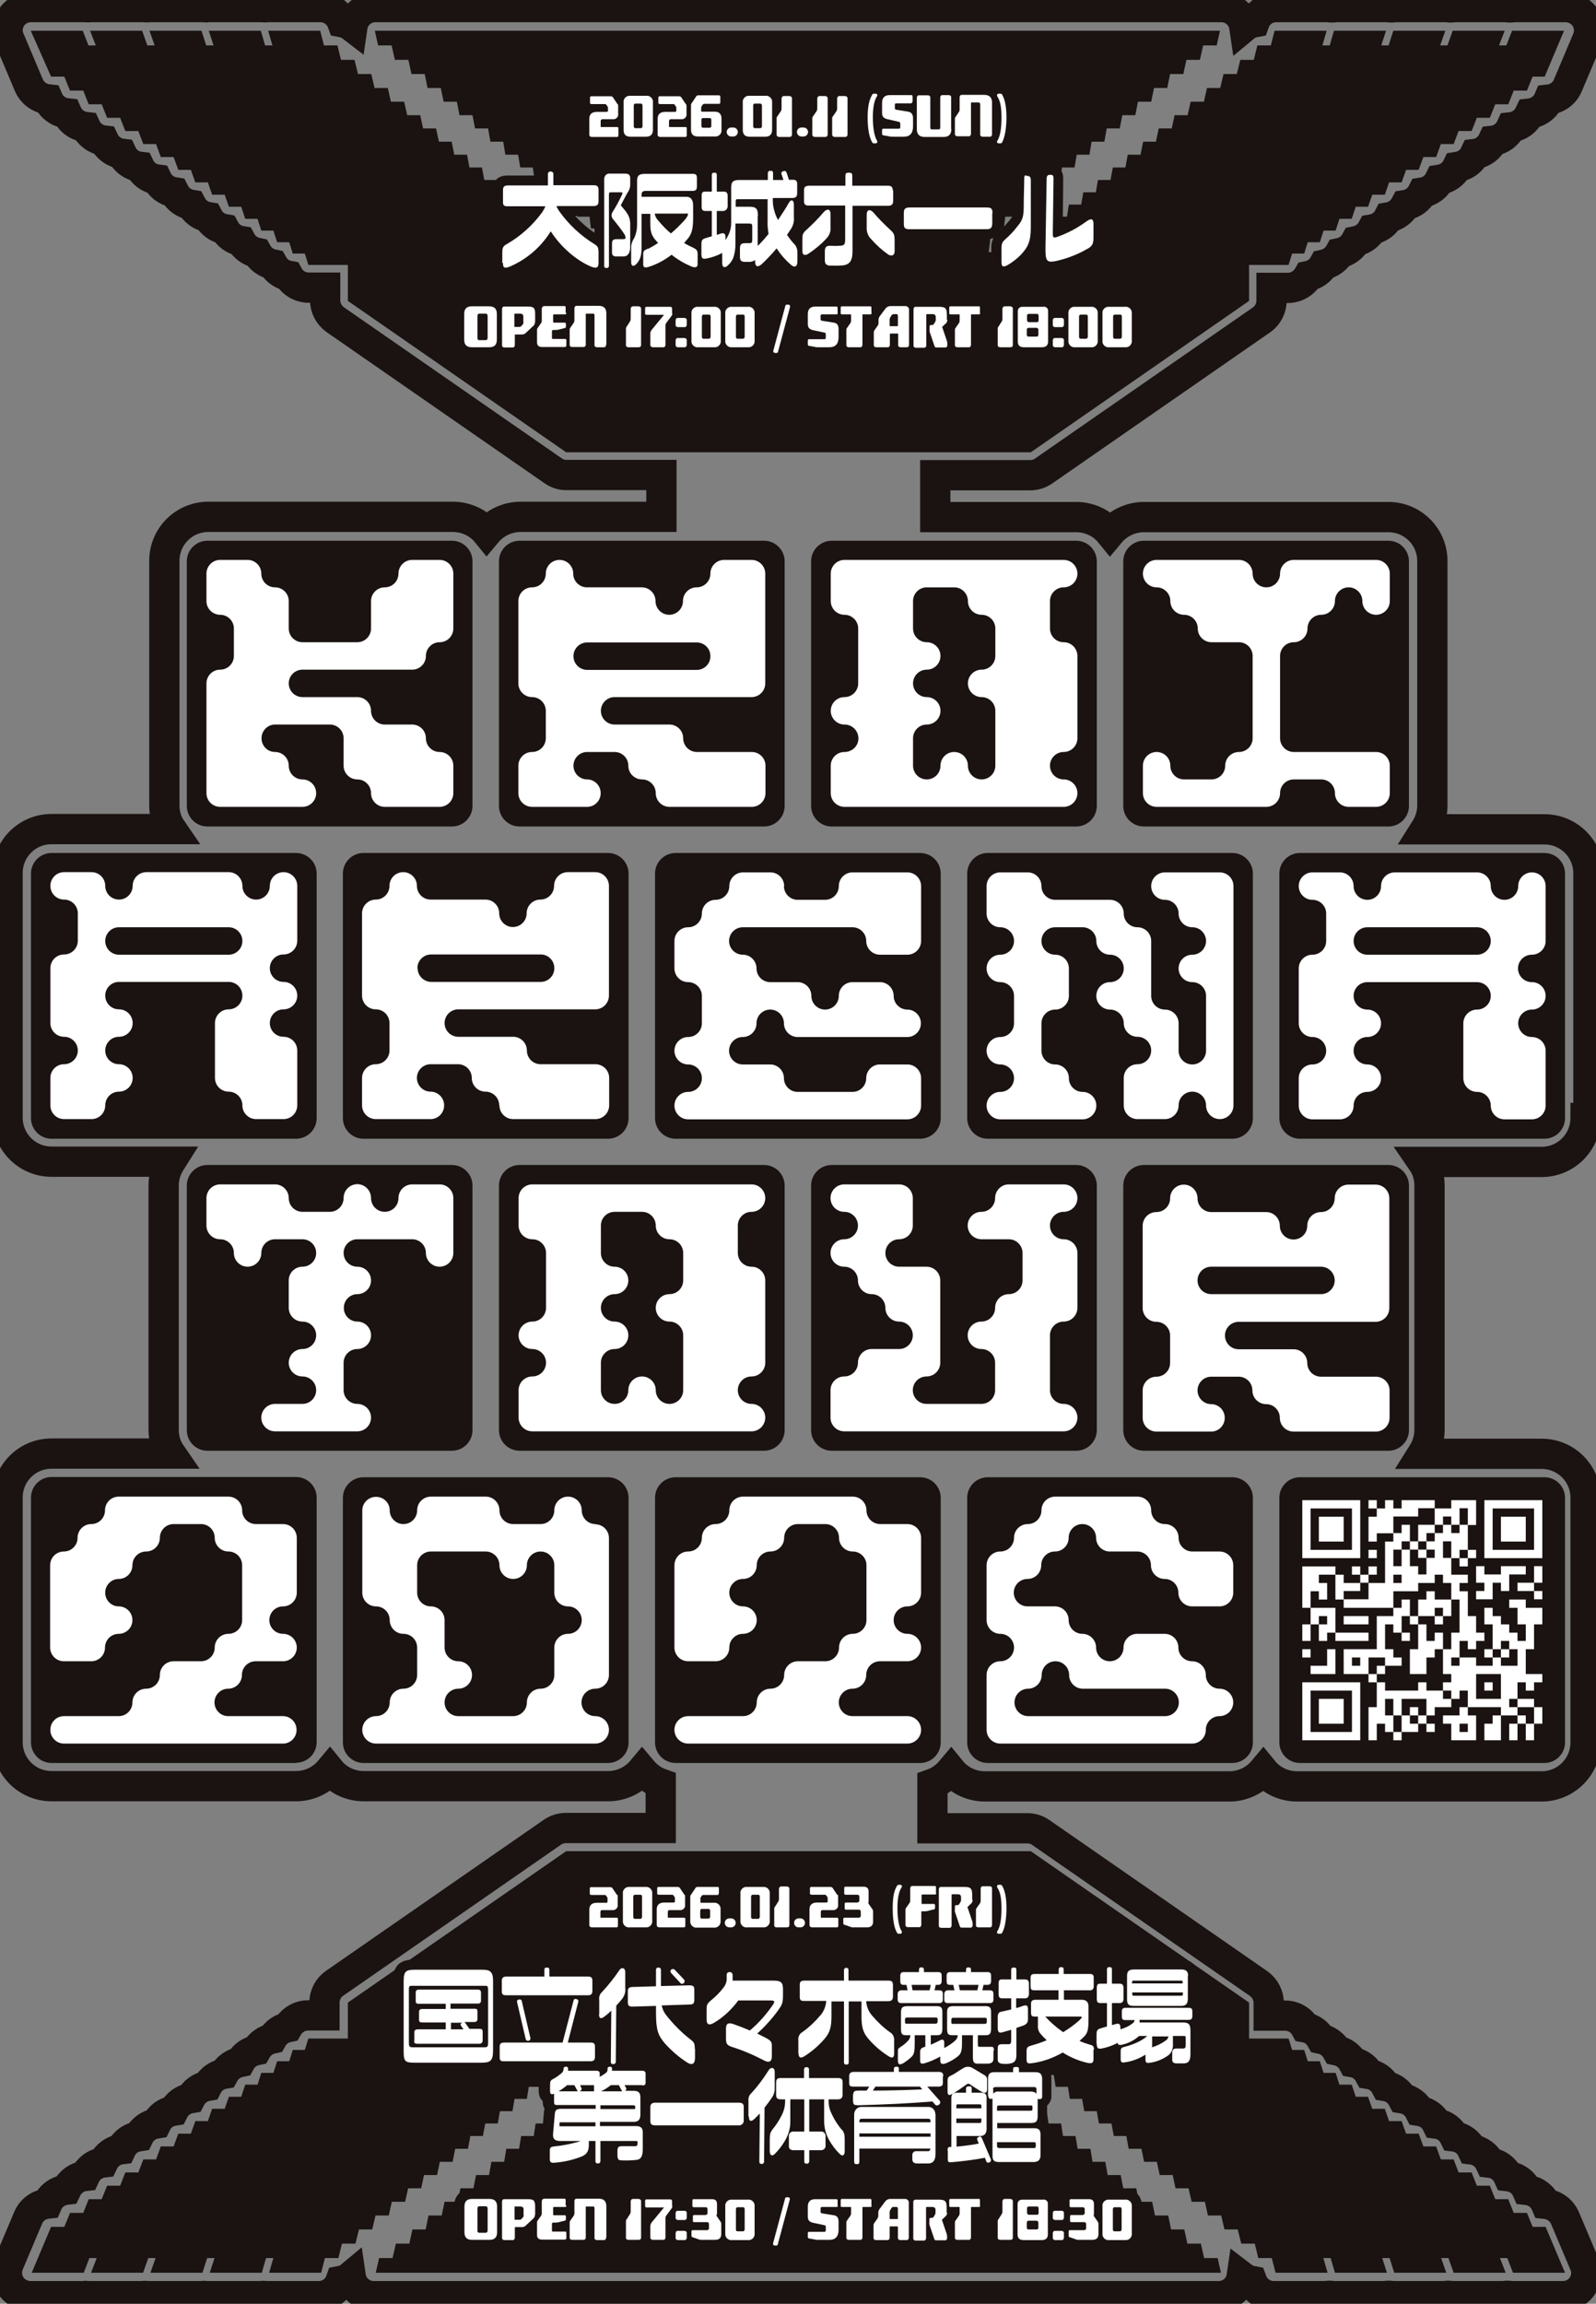 <?xml version="1.0" encoding="UTF-8"?>
<svg id="_レイヤー_1" data-name="レイヤー_1" xmlns="http://www.w3.org/2000/svg" version="1.1" xmlns:xlink="http://www.w3.org/1999/xlink" viewBox="0 0 674.9 973.9">
  <rect x="0" y="0" width="674.9" height="973.9" fill="#808080" stroke="none"/>
  <!-- Generator: Adobe Illustrator 29.2.1, SVG Export Plug-In . SVG Version: 2.1.0 Build 116)  -->
  <defs>
    <style>
      .st0 {
        fill: #fff;
      }

      .st1, .st2 {
        fill: none;
      }

      .st2 {
        stroke: #1a1311;
        stroke-miterlimit: 10;
        stroke-width: 12.8px;
      }

      .st3 {
        fill: #1a1311;
      }

      .st4 {
        clip-path: url(#clippath);
      }
    </style>
    <clipPath id="clippath">
      <rect class="st1" width="674.9" height="973.9"/>
    </clipPath>
  </defs>
  <g id="_グループ_11" data-name="グループ_11">
    <g class="st4">
      <g id="_グループ_10" data-name="グループ_10">
        <path id="_パス_220" data-name="パス_220" class="st2" d="M671.7,472.6v-103.4c0-10.3-8.3-18.6-18.6-18.6h-50.4c1.9-3,3-6.5,3-10v-103.4c0-10.3-8.3-18.6-18.6-18.6h-103.4c-5.5,0-10.8,2.5-14.3,6.7-3.5-4.3-8.8-6.7-14.3-6.7h-59.6v-17.7h40.1c2,0,4-.6,5.6-1.7l92.3-64c2.6-1.8,4.2-4.9,4.2-8.1v-5.4h6.9c3.5,0,6.8-1.9,8.6-5,2.8-.6,5.2-2.3,6.6-4.8,2.8-.6,5.3-2.4,6.7-4.9,2.9-.6,5.4-2.4,6.8-5,2.9-.6,5.5-2.4,6.9-5,3-.5,5.6-2.4,7-5.1,3-.5,5.7-2.5,7.1-5.2,3.1-.5,5.8-2.5,7.2-5.3,3.2-.5,5.9-2.5,7.3-5.4,3.2-.5,6-2.5,7.4-5.4,3.3-.5,6.1-2.5,7.5-5.5,3.3-.4,6.2-2.6,7.6-5.6,3.4-.4,6.3-2.6,7.7-5.7,3.5-.4,6.4-2.6,7.9-5.8,3.5-.4,6.6-2.6,8-5.9,3.6-.4,6.7-2.6,8.1-6l8.2-19.4c2.1-5-.2-10.8-5.3-12.9-1.2-.5-2.5-.8-3.8-.8h-22c-1,.2-2.1.2-3.1,0h-22c-1,.2-2.1.2-3.1,0h-22c-1,.2-2.1.2-3.1,0h-22c-1,.2-2.1.2-3.1,0h-22c-4.1,0-7.8,2.5-9.2,6.4-1.6.3-3.1,1-4.3,2-.7-4.8-4.8-8.4-9.7-8.4H158.7c-4.9,0-9,3.6-9.7,8.4-1.3-1-2.7-1.7-4.3-2-1.4-3.8-5.1-6.4-9.2-6.4h-22c-.5,0-1,0-1.5.1-.5,0-1-.1-1.5-.1h-22c-.5,0-1,0-1.5.1-.5,0-1-.1-1.5-.1h-22c-.5,0-1,0-1.5.1-.5,0-1-.1-1.5-.1h-22c-.5,0-1,0-1.5.1-.5,0-1-.1-1.5-.1H13c-5.4,0-9.8,4.4-9.8,9.8,0,1.3.3,2.6.8,3.8l8.2,19.4c1.4,3.3,4.5,5.6,8.1,6,1.4,3.3,4.4,5.5,8,5.9,1.4,3.2,4.4,5.4,7.9,5.8,1.4,3.1,4.3,5.3,7.7,5.7,1.4,3,4.3,5.2,7.6,5.6,1.4,3,4.2,5.1,7.5,5.5,1.4,2.9,4.2,5,7.4,5.4,1.4,2.9,4.1,4.9,7.3,5.4,1.4,2.8,4.1,4.8,7.2,5.3,1.4,2.7,4,4.7,7.1,5.2,1.4,2.7,4,4.6,7,5.1,1.4,2.6,3.9,4.5,6.9,5,1.4,2.6,3.9,4.4,6.8,5,1.4,2.5,3.8,4.3,6.7,4.9,1.4,2.5,3.8,4.3,6.6,4.8,1.7,3.1,5,5,8.6,5h6.9v5.4c0,3.2,1.6,6.2,4.2,8.1l92.3,64c1.6,1.1,3.6,1.8,5.6,1.7h40.1v17.7h-59.6c-5.5,0-10.8,2.5-14.3,6.7-3.5-4.3-8.8-6.7-14.3-6.7h-103.4c-10.3,0-18.6,8.3-18.6,18.6v103.4c0,3.6,1,7.1,3,10H21.8c-10.3,0-18.6,8.3-18.6,18.6v103.4c0,10.3,8.3,18.6,18.6,18.6h50.4c-1.9,3-3,6.5-3,10v103.4c0,3.6,1,7.1,3,10H21.8c-10.3,0-18.6,8.3-18.6,18.6v103.4c0,10.3,8.3,18.6,18.6,18.6h103.4c5.5,0,10.8-2.5,14.3-6.7,3.5,4.3,8.8,6.7,14.3,6.7h103.4c5.5,0,10.8-2.5,14.3-6.7,2.1,2.5,4.8,4.5,7.9,5.6v18.8h-40.1c-2,0-4,.6-5.6,1.7l-92.3,64c-2.6,1.8-4.2,4.9-4.2,8.1v5.4h-6.9c-3.5,0-6.8,1.9-8.6,5-2.8.6-5.2,2.3-6.6,4.8-2.8.6-5.3,2.4-6.7,4.9-2.9.6-5.4,2.4-6.8,5-2.9.6-5.5,2.4-6.9,5-3,.5-5.6,2.4-7,5.1-3,.5-5.7,2.5-7.1,5.2-3.1.5-5.8,2.5-7.2,5.3-3.2.5-5.9,2.5-7.3,5.4-3.2.5-6,2.5-7.4,5.4-3.3.5-6.1,2.5-7.5,5.5-3.3.4-6.2,2.6-7.6,5.6-3.4.4-6.3,2.6-7.7,5.7-3.5.4-6.4,2.6-7.9,5.8-3.5.4-6.6,2.6-8,5.9-3.6.4-6.7,2.6-8.1,6l-8.2,19.4c-2.1,5,.2,10.8,5.3,12.9,1.2.5,2.5.8,3.8.8h22c.5,0,1,0,1.5-.1.5,0,1,.1,1.5.1h22c.5,0,1,0,1.5-.1.5,0,1,.1,1.5.1h22c.5,0,1,0,1.5-.1.5,0,1,.1,1.5.1h22c.5,0,1,0,1.5-.1.5,0,1,.1,1.5.1h22c4.1,0,7.8-2.5,9.2-6.4,1.6-.3,3.1-1,4.3-2,.7,4.8,4.8,8.4,9.7,8.4h357.4c4.9,0,9-3.6,9.7-8.4,1.3,1,2.7,1.7,4.3,2,1.4,3.8,5.1,6.4,9.2,6.4h22c1-.2,2.1-.2,3.1,0h22c1-.2,2.1-.2,3.1,0h22c1-.2,2.1-.2,3.1,0h22c1-.2,2.1-.2,3.1,0h22c5.4,0,9.8-4.4,9.8-9.8,0-1.3-.3-2.6-.8-3.8l-8.2-19.4c-1.4-3.3-4.5-5.6-8.1-6-1.4-3.3-4.5-5.5-8-5.9-1.4-3.2-4.4-5.4-7.9-5.8-1.4-3.1-4.3-5.3-7.7-5.7-1.4-3-4.3-5.2-7.6-5.6-1.4-3-4.2-5.1-7.5-5.5-1.4-2.9-4.2-5-7.4-5.4-1.4-2.9-4.1-4.9-7.3-5.4-1.4-2.8-4.1-4.8-7.2-5.3-1.4-2.7-4-4.7-7.1-5.2-1.4-2.7-4-4.6-7-5.1-1.4-2.6-3.9-4.5-6.9-5-1.4-2.6-3.9-4.4-6.8-5-1.4-2.5-3.8-4.3-6.7-4.9-1.4-2.5-3.8-4.3-6.6-4.8-1.7-3.1-5-5-8.6-5h-6.9v-5.4c0-3.2-1.6-6.2-4.2-8.1l-92.3-64c-1.6-1.1-3.6-1.7-5.6-1.7h-40.1v-18.8c3.1-1.1,5.8-3.1,7.9-5.6,3.5,4.3,8.8,6.7,14.3,6.7h103.4c5.5,0,10.8-2.5,14.3-6.7,3.5,4.3,8.8,6.7,14.3,6.7h103.4c10.3,0,18.6-8.3,18.6-18.6v-103.4c0-10.3-8.3-18.6-18.6-18.6h-50.4c1.9-3,3-6.5,3-10v-103.4c0-3.6-1-7.1-3-10h50.4c10.3,0,18.6-8.3,18.6-18.6Z"/>
        <path id="_パス_221" data-name="パス_221" class="st3" d="M521.1,481.4h-103.4c-4.8,0-8.7-3.9-8.7-8.7h0v-103.4c0-4.8,3.9-8.7,8.7-8.7h103.4c4.8,0,8.7,3.9,8.7,8.7h0v103.4c0,4.8-3.9,8.7-8.7,8.7h0"/>
        <path id="_パス_222" data-name="パス_222" class="st0" d="M475.2,432.5h0c0,3.2,2.6,5.8,5.8,5.8,3.2,0,5.8,2.6,5.8,5.8s-2.6,5.8-5.8,5.8c-3.2,0-5.8,2.6-5.8,5.8h0v11.6c0,3.2,2.6,5.8,5.8,5.8h11.6c3.2,0,5.8-2.6,5.8-5.8h0c0-3.2,2.6-5.8,5.8-5.8s5.8,2.6,5.8,5.8,2.6,5.8,5.8,5.8,5.8-2.6,5.8-5.8v-92.7c0-3.2-2.6-5.8-5.8-5.8h-23.2c-3.2,0-5.8,2.6-5.8,5.8s2.6,5.8,5.8,5.8,5.8,2.6,5.8,5.8h0c0,3.2,2.6,5.8,5.8,5.8,3.2,0,5.8,2.6,5.8,5.8h0c0,3.2-2.6,5.8-5.8,5.8h0c-3.2,0-5.8,2.6-5.8,5.8s2.6,5.8,5.8,5.8h0c3.2,0,5.8,2.6,5.8,5.8v23.2c0,3.2-2.6,5.8-5.8,5.8s-5.8-2.6-5.8-5.8v-11.6c0-3.2-2.6-5.8-5.8-5.8h0c-3.2,0-5.8-2.6-5.8-5.8v-23.2c0-3.2-2.6-5.8-5.8-5.8h0c-3.2,0-5.8-2.6-5.8-5.8,0-3.2-2.6-5.8-5.8-5.8h-23.2c-3.2,0-5.8-2.6-5.8-5.8,0-3.2-2.6-5.8-5.8-5.8h-11.6c-3.2,0-5.8,2.6-5.8,5.8v11.6c0,3.2,2.6,5.8,5.8,5.8,3.2,0,5.8,2.6,5.8,5.8h0c0,3.2-2.6,5.8-5.8,5.8h0c-3.2,0-5.8,2.6-5.8,5.8s2.6,5.8,5.8,5.8,5.8,2.6,5.8,5.8h0v11.6c0,3.2-2.6,5.8-5.8,5.8h0c-3.2,0-5.8,2.6-5.8,5.8s2.6,5.8,5.8,5.8,5.8,2.6,5.8,5.8h0c0,3.2-2.6,5.8-5.8,5.8h0c-3.2,0-5.8,2.6-5.8,5.8s2.6,5.8,5.8,5.8h34.8c3.2,0,5.8-2.6,5.8-5.8s-2.6-5.8-5.8-5.8-5.8-2.6-5.8-5.8h0c0-3.2-2.6-5.8-5.8-5.8h0c-3.2,0-5.8-2.6-5.8-5.8v-11.6c0-3.2,2.6-5.8,5.8-5.8h0c3.2,0,5.8-2.6,5.8-5.8v-11.6c0-3.2-2.6-5.8-5.8-5.8-3.2,0-5.8-2.6-5.8-5.8h0c0-3.2,2.6-5.8,5.8-5.8h11.6c3.2,0,5.8,2.6,5.8,5.8h0c0,3.2,2.6,5.8,5.8,5.8h0c3.2,0,5.8,2.6,5.8,5.8s-2.6,5.8-5.8,5.8-5.8,2.6-5.8,5.8,2.6,5.8,5.8,5.8,5.8,2.6,5.8,5.8h0"/>
        <path id="_パス_223" data-name="パス_223" class="st3" d="M389.1,481.4h-103.4c-4.8,0-8.7-3.9-8.7-8.7h0v-103.4c0-4.8,3.9-8.7,8.7-8.7h103.4c4.8,0,8.7,3.9,8.7,8.7h0v103.4c0,4.8-3.9,8.7-8.7,8.7h0"/>
        <path id="_パス_224" data-name="パス_224" class="st0" d="M331.6,374.6h0c0-3.2-2.6-5.8-5.8-5.8h-11.6c-3.2,0-5.8,2.6-5.8,5.8h0c0,3.2-2.6,5.8-5.8,5.8-3.2,0-5.8,2.6-5.8,5.8h0c0,3.2-2.6,5.8-5.8,5.8h0c-3.2,0-5.8,2.6-5.8,5.8h0v11.6c0,3.2,2.6,5.8,5.8,5.8h0c3.2,0,5.8,2.6,5.8,5.8h0v11.6c0,3.2-2.6,5.8-5.8,5.8h0c-3.2,0-5.8,2.6-5.8,5.8s2.6,5.8,5.8,5.8,5.8,2.6,5.8,5.8-2.6,5.8-5.8,5.8-5.8,2.6-5.8,5.8,2.6,5.8,5.8,5.8h92.7c3.2,0,5.8-2.6,5.8-5.8h0v-11.6c0-3.2-2.6-5.8-5.8-5.8h-11.6c-3.2,0-5.8,2.6-5.8,5.8h0c0,3.2-2.6,5.8-5.8,5.8h-23.2c-3.2,0-5.8-2.6-5.8-5.8h0c0-3.2-2.6-5.8-5.8-5.8h-11.6c-3.2,0-5.8-2.6-5.8-5.8s2.6-5.8,5.8-5.8c3.2,0,5.8-2.6,5.8-5.8,0-3.2,2.6-5.8,5.8-5.8s5.8,2.6,5.8,5.8c0,3.2,2.6,5.8,5.8,5.8h46.4c3.2,0,5.8-2.7,5.7-5.9,0-3.1-2.6-5.7-5.7-5.7-3.2,0-5.8-2.6-5.8-5.8h0c0-3.2-2.6-5.8-5.8-5.8h-11.6c-3.2,0-5.8,2.6-5.8,5.8,0,3.2-2.6,5.8-5.8,5.8s-5.8-2.6-5.8-5.8c0-3.2-2.6-5.8-5.8-5.8h-11.6c-3.2,0-5.8-2.6-5.8-5.8h0c0-3.2-2.6-5.8-5.8-5.8h0c-3.2,0-5.8-2.6-5.8-5.8s2.6-5.8,5.8-5.8h46.4c3.2,0,5.8,2.6,5.8,5.8h0c0,3.2,2.6,5.8,5.8,5.8h11.6c3.2,0,5.8-2.6,5.8-5.8h0v-23.2c0-3.2-2.6-5.8-5.8-5.8h-23.2c-3.2,0-5.8,2.6-5.8,5.8,0,3.2-2.6,5.8-5.8,5.8h-11.6c-3.2,0-5.8-2.6-5.8-5.8h0"/>
        <path id="_パス_225" data-name="パス_225" class="st3" d="M125.2,481.4H21.8c-4.8,0-8.7-3.9-8.7-8.7v-103.4c0-4.8,3.9-8.7,8.7-8.7h103.4c4.8,0,8.7,3.9,8.7,8.7h0v103.4c0,4.8-3.9,8.7-8.7,8.7h0"/>
        <path id="_パス_226" data-name="パス_226" class="st0" d="M50.3,426.7h0c-3.2,0-5.8-2.6-5.8-5.8h0c0-3.2,2.6-5.8,5.8-5.8h46.4c3.2,0,5.8,2.6,5.8,5.8h0c0,3.2-2.6,5.8-5.8,5.8h0c-3.2,0-5.8,2.6-5.8,5.8h0v23.2c0,3.2,2.6,5.8,5.8,5.8h0c3.2,0,5.8,2.6,5.8,5.8h0c0,3.2,2.6,5.8,5.8,5.8h11.6c3.2,0,5.8-2.6,5.8-5.8h0v-23.2c0-3.2-2.6-5.8-5.8-5.8h0c-3.2,0-5.8-2.6-5.8-5.8s2.6-5.8,5.8-5.8,5.8-2.6,5.8-5.8h0c0-3.2-2.6-5.8-5.8-5.8h0c-3.2,0-5.8-2.6-5.8-5.8s2.6-5.8,5.8-5.8c3.2,0,5.8-2.6,5.8-5.8v-23.2c0-3.2-2.6-5.8-5.8-5.8s-5.8,2.6-5.8,5.8-2.6,5.8-5.8,5.8-5.8-2.6-5.8-5.8-2.6-5.8-5.8-5.8h-34.8c-3.2,0-5.8,2.6-5.8,5.8,0,3.2-2.6,5.8-5.8,5.8s-5.8-2.6-5.8-5.8-2.6-5.8-5.8-5.8h-11.6c-3.2,0-5.8,2.6-5.8,5.8s2.6,5.8,5.8,5.8c3.2,0,5.8,2.6,5.8,5.8v11.6c0,3.2-2.6,5.8-5.8,5.8-3.2,0-5.8,2.6-5.8,5.8h0v23.2c0,3.2,2.6,5.8,5.8,5.8h0c3.2,0,5.8,2.6,5.8,5.8s-2.6,5.8-5.8,5.8c-3.2,0-5.8,2.6-5.8,5.8,0,0,0,0,0,0v11.6c0,3.2,2.6,5.8,5.8,5.8h11.6c3.2,0,5.8-2.6,5.8-5.8h0c0-3.2,2.6-5.8,5.8-5.8h0c3.2,0,5.8-2.6,5.8-5.8s-2.6-5.8-5.8-5.8-5.8-2.6-5.8-5.8,2.6-5.8,5.8-5.8,5.8-2.6,5.8-5.8-2.6-5.8-5.8-5.8M44.5,397.8c0-3.2,2.6-5.8,5.8-5.8h46.4c3.2,0,5.8,2.6,5.8,5.8s-2.6,5.8-5.8,5.8h-46.4c-3.2,0-5.8-2.6-5.8-5.8h0Z"/>
        <path id="_パス_227" data-name="パス_227" class="st3" d="M653.1,481.4h-103.4c-4.8,0-8.7-3.9-8.7-8.7h0v-103.4c0-4.8,3.9-8.7,8.7-8.7h103.4c4.8,0,8.7,3.9,8.7,8.7h0v103.4c0,4.8-3.9,8.7-8.7,8.7h0"/>
        <path id="_パス_228" data-name="パス_228" class="st0" d="M647.8,403.6h0c3.2,0,5.8-2.6,5.8-5.8v-23.2c0-3.2-2.6-5.8-5.8-5.8s-5.8,2.6-5.8,5.8h0c0,3.2-2.6,5.8-5.8,5.8h0c-3.2,0-5.8-2.6-5.8-5.8h0c0-3.2-2.6-5.8-5.8-5.8h-34.8c-3.2,0-5.8,2.6-5.8,5.8h0c0,3.2-2.6,5.8-5.8,5.8h0c-3.2,0-5.8-2.6-5.8-5.8h0c0-3.2-2.6-5.8-5.8-5.8h-11.6c-3.2,0-5.8,2.6-5.8,5.8h0c0,3.2,2.6,5.8,5.8,5.8h0c3.2,0,5.8,2.6,5.8,5.8v11.6c0,3.2-2.6,5.8-5.8,5.8-3.2,0-5.8,2.6-5.8,5.8v23.2c0,3.2,2.6,5.8,5.8,5.8h0c3.2,0,5.8,2.6,5.8,5.8s-2.6,5.8-5.8,5.8c-3.2,0-5.8,2.6-5.8,5.8v11.6c0,3.2,2.6,5.8,5.8,5.8h11.6c3.2,0,5.8-2.6,5.8-5.8h0c0-3.2,2.6-5.8,5.8-5.8h0c3.2,0,5.8-2.6,5.8-5.8s-2.6-5.8-5.8-5.8h0c-3.2,0-5.8-2.6-5.8-5.8s2.6-5.8,5.8-5.8h0c3.2,0,5.8-2.6,5.8-5.8h0c0-3.2-2.6-5.8-5.8-5.8h0c-3.2,0-5.8-2.6-5.8-5.8s2.6-5.8,5.8-5.8h46.4c3.2,0,5.8,2.6,5.8,5.8s-2.6,5.8-5.8,5.8-5.8,2.6-5.8,5.8v23.2c0,3.2,2.6,5.8,5.8,5.8,3.2,0,5.8,2.6,5.8,5.8h0c0,3.2,2.6,5.8,5.8,5.8h11.6c3.2,0,5.8-2.6,5.8-5.8h0v-23.2c0-3.2-2.6-5.8-5.8-5.8h0c-3.2,0-5.8-2.6-5.8-5.8h0c0-3.2,2.6-5.8,5.8-5.8h0c3.2,0,5.8-2.6,5.8-5.8s-2.6-5.8-5.8-5.8c-3.2,0-5.8-2.5-5.9-5.7,0-3.2,2.5-5.8,5.7-5.9,0,0,.1,0,.2,0M630.4,397.8c0,3.2-2.6,5.8-5.8,5.8h-46.4c-3.2,0-5.8-2.6-5.8-5.8s2.6-5.8,5.8-5.8h46.4c3.2,0,5.8,2.6,5.8,5.8Z"/>
        <path id="_パス_229" data-name="パス_229" class="st3" d="M257.1,481.4h-103.4c-4.8,0-8.7-3.9-8.7-8.7h0v-103.4c0-4.8,3.9-8.7,8.7-8.7h103.4c4.8,0,8.7,3.9,8.7,8.7h0v103.4c0,4.8-3.9,8.7-8.7,8.7h0"/>
        <path id="_パス_230" data-name="パス_230" class="st0" d="M211.2,467.3h0c0,3.2,2.6,5.8,5.8,5.8h34.8c3.2,0,5.8-2.6,5.8-5.8v-11.6c0-3.2-2.6-5.8-5.8-5.8h-23.2c-3.2,0-5.8-2.6-5.8-5.8h0c0-3.2-2.6-5.8-5.8-5.8h-23.2c-3.2,0-5.8-2.6-5.8-5.8s2.6-5.8,5.8-5.8h57.9c3.2,0,5.8-2.6,5.8-5.8v-46.4c0-3.2-2.6-5.8-5.8-5.8h-11.6c-3.2,0-5.8,2.6-5.8,5.8h0c0,3.2-2.6,5.8-5.8,5.8h0c-3.2,0-5.8,2.6-5.8,5.8h0c0,3.2-2.6,5.8-5.8,5.8s-5.8-2.6-5.8-5.8c0-3.2-2.6-5.8-5.8-5.8h-23.2c-3.2,0-5.8-2.6-5.8-5.8,0-3.2-2.6-5.8-5.8-5.8s-5.8,2.6-5.8,5.8c0,3.2-2.6,5.8-5.8,5.8s-5.8,2.6-5.8,5.8h0v34.8c0,3.2,2.6,5.8,5.8,5.8,3.2,0,5.8,2.6,5.8,5.8v11.6c0,3.2-2.6,5.8-5.8,5.8-3.2,0-5.8,2.6-5.8,5.8v11.6c0,3.2,2.6,5.8,5.8,5.8h23.2c3.2,0,5.8-2.7,5.7-5.9,0-3.1-2.6-5.7-5.7-5.7-3.2,0-5.8-2.6-5.8-5.8s2.6-5.8,5.8-5.8h11.6c3.2,0,5.8,2.6,5.8,5.8h0c0,3.2,2.6,5.8,5.8,5.8h0c3.2,0,5.8,2.6,5.8,5.8M176.5,409.3h0c0-3.2,2.6-5.8,5.8-5.8h46.4c3.2,0,5.8,2.7,5.7,5.9,0,3.1-2.6,5.7-5.7,5.7h-46.3c-3.2,0-5.8-2.6-5.8-5.8"/>
        <path id="_パス_231" data-name="パス_231" class="st3" d="M191.1,613.3h-103.4c-4.8,0-8.7-3.9-8.7-8.7h0v-103.4c0-4.8,3.9-8.7,8.7-8.7h103.4c4.8,0,8.7,3.9,8.7,8.7h0v103.4c0,4.8-3.9,8.7-8.7,8.7h0"/>
        <path id="_パス_232" data-name="パス_232" class="st0" d="M93.1,523.9h0c3.2,0,5.8,2.6,5.8,5.8h0c0,3.2,2.6,5.8,5.8,5.8s5.8-2.6,5.8-5.8c0-3.2,2.6-5.8,5.8-5.8h11.6c3.2,0,5.8,2.6,5.8,5.8s-2.6,5.8-5.8,5.8-5.8,2.6-5.8,5.8h0v11.6c0,3.2,2.6,5.8,5.8,5.8h0c3.2,0,5.8,2.6,5.8,5.8s-2.6,5.8-5.8,5.8-5.8,2.6-5.8,5.8,2.6,5.8,5.8,5.8,5.8,2.6,5.8,5.8-2.6,5.8-5.8,5.8h-11.6c-3.2,0-5.8,2.6-5.8,5.8s2.6,5.8,5.8,5.8h34.8c3.2,0,5.8-2.6,5.8-5.8s-2.6-5.8-5.8-5.8-5.8-2.6-5.8-5.8v-11.6c0-3.2,2.6-5.8,5.8-5.8s5.8-2.6,5.8-5.8-2.6-5.8-5.8-5.8c-3.2,0-5.8-2.7-5.7-5.9,0-3.1,2.6-5.7,5.7-5.7,3.2,0,5.8-2.6,5.8-5.8s-2.6-5.8-5.8-5.8-5.8-2.6-5.8-5.8,2.6-5.8,5.8-5.8h23.2c3.2,0,5.8,2.6,5.8,5.8h0c0,3.2,2.6,5.8,5.8,5.8s5.8-2.6,5.8-5.8v-23.2c0-3.2-2.6-5.8-5.8-5.8h-11.6c-3.2,0-5.8,2.6-5.8,5.8h0c0,3.2-2.6,5.8-5.8,5.8s-5.8-2.6-5.8-5.8c0-3.2-2.5-5.8-5.7-5.9-3.2,0-5.8,2.5-5.9,5.7,0,0,0,.1,0,.2,0,3.2-2.6,5.8-5.8,5.8h-11.6c-3.2,0-5.8-2.6-5.8-5.8h0c0-3.2-2.6-5.8-5.8-5.8h-23.2c-3.2,0-5.8,2.6-5.8,5.8v11.6c0,3.2,2.6,5.8,5.8,5.8h0"/>
        <path id="_パス_233" data-name="パス_233" class="st3" d="M455.1,613.3h-103.4c-4.8,0-8.7-3.9-8.7-8.7h0v-103.4c0-4.8,3.9-8.7,8.7-8.7h103.4c4.8,0,8.7,3.9,8.7,8.7h0v103.4c0,4.8-3.9,8.7-8.7,8.7h0"/>
        <path id="_パス_234" data-name="パス_234" class="st0" d="M357.1,605.1h92.7c3.2,0,5.8-2.6,5.8-5.8s-2.6-5.8-5.8-5.8c-3.2,0-5.8-2.6-5.8-5.8v-23.2c0-3.2,2.6-5.8,5.8-5.8,3.2,0,5.8-2.6,5.8-5.8v-23.2c0-3.2-2.6-5.8-5.8-5.8h0c-3.2,0-5.8-2.6-5.8-5.8s2.6-5.8,5.8-5.8,5.8-2.6,5.8-5.8-2.6-5.8-5.8-5.8h-23.2c-3.2,0-5.8,2.6-5.8,5.8h0c0,3.2-2.6,5.8-5.8,5.8-3.2,0-5.8,2.6-5.8,5.8s2.6,5.8,5.8,5.8h11.6c3.2,0,5.8,2.6,5.8,5.8h0v11.6c0,3.2-2.6,5.8-5.8,5.8h0c-3.2,0-5.8,2.6-5.8,5.8h0c0,3.2-2.6,5.8-5.8,5.8s-5.8,2.6-5.8,5.8,2.6,5.8,5.8,5.8,5.8,2.6,5.8,5.8v11.6c0,3.2-2.6,5.8-5.8,5.8h-23.2c-3.2,0-5.8-2.6-5.8-5.8s2.6-5.8,5.8-5.8,5.8-2.6,5.8-5.8h0v-34.8c0-3.2-2.6-5.8-5.8-5.8h-11.6c-3.2,0-5.8-2.6-5.8-5.8s2.6-5.8,5.8-5.8h0c3.2,0,5.8-2.6,5.8-5.8h0v-11.6c0-3.2-2.6-5.8-5.8-5.8h-23.2c-3.2,0-5.8,2.6-5.8,5.8s2.6,5.8,5.8,5.8h0c3.2,0,5.8,2.6,5.8,5.8s-2.6,5.8-5.8,5.8-5.8,2.6-5.8,5.8,2.6,5.8,5.8,5.8h0c3.2,0,5.8,2.6,5.8,5.8h0c0,3.2,2.6,5.8,5.8,5.8h0c3.2,0,5.8,2.6,5.8,5.8,0,3.2,2.6,5.8,5.8,5.8h0c3.2,0,5.8,2.6,5.8,5.8s-2.6,5.8-5.8,5.8h-11.6c-3.2,0-5.8,2.6-5.8,5.8,0,3.2-2.6,5.8-5.8,5.8-3.2,0-5.8,2.6-5.8,5.8h0v11.6c0,3.2,2.6,5.8,5.8,5.8"/>
        <path id="_パス_235" data-name="パス_235" class="st3" d="M323.1,613.3h-103.4c-4.8,0-8.7-3.9-8.7-8.7h0v-103.4c0-4.8,3.9-8.7,8.7-8.7h103.4c4.8,0,8.7,3.9,8.7,8.7h0v103.4c0,4.8-3.9,8.7-8.7,8.7h0"/>
        <path id="_パス_236" data-name="パス_236" class="st0" d="M225.1,605.1h92.7c3.2,0,5.8-2.6,5.8-5.8h0c0-3.2-2.6-5.8-5.8-5.8s-5.8-2.6-5.8-5.8,2.6-5.8,5.8-5.8,5.8-2.6,5.8-5.8h0v-34.8c0-3.2-2.6-5.8-5.8-5.8s-5.8-2.6-5.8-5.8h0v-11.6c0-3.2,2.6-5.8,5.8-5.8h0c3.2,0,5.8-2.6,5.8-5.8s-2.6-5.8-5.8-5.8h-92.7c-3.2,0-5.8,2.6-5.8,5.8v11.6c0,3.2,2.6,5.8,5.8,5.8,3.2,0,5.8,2.6,5.8,5.8h0v23.2c0,3.2-2.6,5.8-5.8,5.8s-5.8,2.6-5.8,5.8,2.6,5.8,5.8,5.8,5.8,2.6,5.8,5.8-2.6,5.8-5.8,5.8c-3.2,0-5.8,2.6-5.8,5.8h0v11.6c0,3.2,2.6,5.8,5.8,5.8M254.1,576.1c0-3.2,2.6-5.8,5.8-5.8h0c3.2,0,5.8-2.6,5.8-5.8s-2.6-5.8-5.8-5.8-5.8-2.6-5.8-5.8,2.6-5.8,5.8-5.8,5.8-2.6,5.8-5.8h0c0-3.2-2.6-5.8-5.8-5.8-3.2,0-5.8-2.6-5.8-5.8h0v-11.6c0-3.2,2.6-5.8,5.8-5.8h11.6c3.2,0,5.8,2.6,5.8,5.8h0c0,3.2,2.6,5.8,5.8,5.8,3.2,0,5.8,2.6,5.8,5.8h0v11.6c0,3.2-2.6,5.8-5.8,5.8s-5.8,2.6-5.8,5.8,2.6,5.8,5.8,5.8c3.2,0,5.8,2.6,5.8,5.8v23.2c0,3.2-2.6,5.8-5.8,5.8s-5.8-2.6-5.8-5.8-2.6-5.8-5.8-5.8-5.8,2.6-5.8,5.8-2.6,5.8-5.8,5.8-5.8-2.6-5.8-5.8v-11.6Z"/>
        <path id="_パス_237" data-name="パス_237" class="st3" d="M587.1,613.3h-103.4c-4.8,0-8.7-3.9-8.7-8.7h0v-103.4c0-4.8,3.9-8.7,8.7-8.7h103.4c4.8,0,8.7,3.9,8.7,8.7h0v103.4c0,4.8-3.9,8.7-8.7,8.7h0"/>
        <path id="_パス_238" data-name="パス_238" class="st0" d="M581.8,500.8h-11.6c-3.2,0-5.8,2.6-5.8,5.8s-2.6,5.8-5.8,5.8-5.8,2.6-5.8,5.8-2.6,5.8-5.8,5.8-5.8-2.6-5.8-5.8-2.6-5.8-5.8-5.8h-23.2c-3.2,0-5.8-2.6-5.8-5.8h0c0-3.2-2.6-5.8-5.8-5.8s-5.8,2.6-5.8,5.8c0,3.2-2.6,5.8-5.8,5.8-3.2,0-5.8,2.6-5.8,5.8h0v34.8c0,3.2,2.6,5.8,5.8,5.8s5.8,2.6,5.8,5.8v11.6c0,3.2-2.6,5.8-5.8,5.8-3.2,0-5.8,2.6-5.8,5.8h0v11.6c0,3.2,2.6,5.8,5.8,5.8h23.2c3.2,0,5.8-2.7,5.7-5.9,0-3.1-2.6-5.7-5.7-5.7-3.2,0-5.8-2.6-5.8-5.8s2.6-5.8,5.8-5.8h11.6c3.2,0,5.8,2.6,5.8,5.8h0c0,3.2,2.6,5.8,5.8,5.8h0c3.2,0,5.8,2.6,5.8,5.8,0,3.2,2.6,5.8,5.8,5.8h34.8c3.2,0,5.8-2.6,5.8-5.8h0v-11.6c0-3.2-2.6-5.8-5.8-5.8h-23.2c-3.2,0-5.8-2.6-5.8-5.8h0c0-3.2-2.6-5.8-5.8-5.8h-23.2c-3.2,0-5.8-2.6-5.8-5.8s2.6-5.8,5.8-5.8h57.9c3.2,0,5.8-2.6,5.8-5.8v-46.4c0-3.2-2.6-5.8-5.8-5.8M564.4,541.3c0,3.2-2.6,5.8-5.8,5.8h-46.4c-3.2,0-5.8-2.6-5.8-5.8s2.6-5.8,5.8-5.8h46.4c3.2,0,5.8,2.6,5.8,5.8h0Z"/>
        <path id="_パス_239" data-name="パス_239" class="st3" d="M191.1,349.4h-103.4c-4.8,0-8.7-3.9-8.7-8.7h0v-103.4c0-4.8,3.9-8.7,8.7-8.7h103.4c4.8,0,8.7,3.9,8.7,8.7v103.4c0,4.8-3.9,8.7-8.7,8.7h0"/>
        <path id="_パス_240" data-name="パス_240" class="st0" d="M93.1,341.1h34.8c3.2,0,5.8-2.6,5.8-5.8s-2.6-5.8-5.8-5.8-5.8-2.6-5.8-5.8h0c0-3.2-2.6-5.8-5.8-5.8h0c-3.2,0-5.8-2.7-5.7-5.9,0-3.1,2.6-5.7,5.7-5.7h23.2c3.2,0,5.8,2.6,5.8,5.8h0v11.6c0,3.2,2.6,5.8,5.8,5.8,3.2,0,5.8,2.6,5.8,5.8h0c0,3.2,2.6,5.8,5.8,5.8h23.2c3.2,0,5.8-2.6,5.8-5.8h0v-11.6c0-3.2-2.6-5.8-5.8-5.8h0c-3.2,0-5.8-2.6-5.8-5.8h0c0-3.2-2.6-5.8-5.8-5.8h-11.6c-3.2,0-5.8-2.6-5.8-5.8h0c0-3.2-2.6-5.8-5.8-5.8h-23.2c-3.2,0-5.8-2.6-5.8-5.8h0c0-3.2,2.6-5.8,5.8-5.8h46.4c3.2,0,5.8-2.6,5.8-5.8h0c0-3.2,2.6-5.8,5.8-5.8h0c3.2,0,5.8-2.6,5.8-5.8h0v-23.2c0-3.2-2.6-5.8-5.8-5.8h-11.6c-3.2,0-5.8,2.6-5.8,5.8h0c0,3.2-2.6,5.8-5.8,5.8h0c-3.2,0-5.8,2.6-5.8,5.8h0v11.6c0,3.2-2.6,5.8-5.8,5.8h-23.2c-3.2,0-5.8-2.6-5.8-5.8h0v-11.6c0-3.2-2.6-5.8-5.8-5.8h0c-3.2,0-5.8-2.6-5.8-5.8h0c0-3.2-2.6-5.8-5.8-5.8h-11.6c-3.2,0-5.8,2.6-5.8,5.8v11.6c0,3.2,2.6,5.8,5.8,5.8,3.2,0,5.8,2.6,5.8,5.8h0v11.6c0,3.2-2.6,5.8-5.8,5.8h0c-3.2,0-5.8,2.6-5.8,5.8h0v46.4c0,3.2,2.6,5.8,5.8,5.8"/>
        <path id="_パス_241" data-name="パス_241" class="st3" d="M455.1,349.4h-103.4c-4.8,0-8.7-3.9-8.7-8.7h0v-103.4c0-4.8,3.9-8.7,8.7-8.7h103.4c4.8,0,8.7,3.9,8.7,8.7h0v103.4c0,4.8-3.9,8.7-8.7,8.7h0"/>
        <path id="_パス_242" data-name="パス_242" class="st0" d="M357.1,341.1h92.7c3.2,0,5.8-2.6,5.8-5.8s-2.6-5.8-5.8-5.8-5.8-2.6-5.8-5.8,2.6-5.8,5.8-5.8,5.8-2.6,5.8-5.8h0v-34.8c0-3.2-2.6-5.8-5.8-5.8h0c-3.2,0-5.8-2.6-5.8-5.8v-11.6c0-3.2,2.6-5.8,5.8-5.8,3.2,0,5.8-2.6,5.8-5.8s-2.6-5.8-5.8-5.8h-92.7c-3.2,0-5.8,2.6-5.8,5.8v11.6c0,3.2,2.6,5.8,5.8,5.8,3.2,0,5.8,2.6,5.8,5.8h0v23.2c0,3.2-2.6,5.8-5.8,5.8h0c-3.2,0-5.8,2.6-5.8,5.8s2.6,5.8,5.8,5.8h0c3.2,0,5.8,2.5,5.9,5.7s-2.5,5.8-5.7,5.9c0,0-.1,0-.2,0-3.2,0-5.8,2.6-5.8,5.8h0v11.6c0,3.2,2.6,5.8,5.8,5.8h0M386.1,312.1c0-3.2,2.6-5.8,5.8-5.8h0c3.2,0,5.8-2.6,5.8-5.8s-2.6-5.8-5.8-5.8-5.8-2.6-5.8-5.8,2.6-5.8,5.8-5.8,5.8-2.6,5.8-5.8-2.6-5.8-5.8-5.8-5.8-2.6-5.8-5.8h0v-11.6c0-3.2,2.6-5.8,5.8-5.8h11.6c3.2,0,5.8,2.6,5.8,5.8,0,3.2,2.6,5.8,5.8,5.8h0c3.2,0,5.8,2.6,5.8,5.8h0v11.6c0,3.2-2.6,5.8-5.8,5.8h0c-3.2,0-5.8,2.6-5.8,5.8s2.6,5.8,5.8,5.8c3.2,0,5.8,2.6,5.8,5.8v23.2c0,3.2-2.6,5.8-5.8,5.8s-5.8-2.6-5.8-5.8-2.6-5.8-5.8-5.8-5.8,2.6-5.8,5.8-2.6,5.8-5.8,5.8-5.8-2.6-5.8-5.8v-11.6Z"/>
        <path id="_パス_243" data-name="パス_243" class="st3" d="M587.1,349.4h-103.4c-4.8,0-8.7-3.9-8.7-8.7h0v-103.4c0-4.8,3.9-8.7,8.7-8.7h103.4c4.8,0,8.7,3.9,8.7,8.7h0v103.4c0,4.8-3.9,8.7-8.7,8.7h0"/>
        <path id="_パス_244" data-name="パス_244" class="st0" d="M489.1,341.1h46.4c3.2,0,5.8-2.6,5.8-5.8h0c0-3.2,2.6-5.8,5.8-5.8h11.6c3.2,0,5.8,2.6,5.8,5.8s2.6,5.8,5.8,5.8h11.6c3.2,0,5.8-2.6,5.8-5.8v-11.6c0-3.2-2.6-5.8-5.8-5.8h-34.8c-3.2,0-5.8-2.6-5.8-5.8v-34.8c0-3.2,2.6-5.8,5.8-5.8h0c3.2,0,5.8-2.6,5.8-5.8,0-3.2,2.6-5.8,5.8-5.8,3.2,0,5.8-2.6,5.8-5.8,0-3.2,2.6-5.8,5.8-5.8h0c3.2,0,5.8,2.6,5.8,5.8s2.6,5.8,5.8,5.8,5.8-2.6,5.8-5.8v-11.6c0-3.2-2.6-5.8-5.8-5.8h-34.8c-3.2,0-5.8,2.6-5.8,5.8,0,3.2-2.6,5.8-5.8,5.8s-5.8-2.6-5.8-5.8-2.6-5.8-5.8-5.8h-34.8c-3.2,0-5.8,2.6-5.8,5.8s2.6,5.8,5.8,5.8h0c3.2,0,5.8,2.6,5.8,5.8,0,3.2,2.6,5.8,5.8,5.8h0c3.2,0,5.8,2.6,5.8,5.8h0c0,3.2,2.6,5.8,5.8,5.8h11.6c3.2,0,5.8,2.6,5.8,5.8h0v34.8c0,3.2-2.6,5.8-5.8,5.8h0c-3.2,0-5.8,2.6-5.8,5.8h0c0,3.2-2.6,5.8-5.8,5.8h-11.6c-3.2,0-5.8-2.6-5.8-5.8h0c0-3.2-2.6-5.8-5.8-5.8s-5.8,2.6-5.8,5.8v11.6c0,3.2,2.6,5.8,5.8,5.8"/>
        <path id="_パス_245" data-name="パス_245" class="st3" d="M323.1,349.4h-103.4c-4.8,0-8.7-3.9-8.7-8.7h0v-103.4c0-4.8,3.9-8.7,8.7-8.7h103.4c4.8,0,8.7,3.9,8.7,8.7h0v103.4c0,4.8-3.9,8.7-8.7,8.7h0"/>
        <path id="_パス_246" data-name="パス_246" class="st0" d="M225.1,341.1h23.2c3.2,0,5.8-2.7,5.7-5.9,0-3.1-2.6-5.7-5.7-5.7-3.2,0-5.8-2.6-5.8-5.8s2.6-5.8,5.8-5.8h11.6c3.2,0,5.8,2.6,5.8,5.8h0c0,3.2,2.6,5.8,5.8,5.8h0c3.2,0,5.8,2.6,5.8,5.8,0,3.2,2.6,5.8,5.8,5.8h34.8c3.2,0,5.8-2.6,5.8-5.8h0v-11.6c0-3.2-2.6-5.8-5.8-5.8h-23.2c-3.2,0-5.8-2.6-5.8-5.8h0c0-3.2-2.6-5.8-5.8-5.8h-23.2c-3.2,0-5.8-2.6-5.8-5.8s2.6-5.8,5.8-5.8h57.9c3.2,0,5.8-2.6,5.8-5.8h0v-46.4c0-3.2-2.6-5.8-5.8-5.8h-11.6c-3.2,0-5.8,2.6-5.8,5.8h0c0,3.2-2.6,5.8-5.8,5.8h0c-3.2,0-5.8,2.6-5.8,5.8h0c0,3.2-2.6,5.8-5.8,5.8s-5.8-2.6-5.8-5.8-2.6-5.8-5.8-5.8h-23.2c-3.2,0-5.8-2.6-5.8-5.8h0c0-3.2-2.6-5.8-5.8-5.8s-5.8,2.6-5.8,5.8c0,3.2-2.6,5.8-5.8,5.8h0c-3.2,0-5.8,2.6-5.8,5.8h0v34.8c0,3.2,2.6,5.8,5.8,5.8h0c3.2,0,5.8,2.6,5.8,5.8h0v11.6c0,3.2-2.6,5.8-5.8,5.8h0c-3.2,0-5.8,2.6-5.8,5.8h0v11.6c0,3.2,2.6,5.8,5.8,5.8h0M242.5,277.4c0-3.2,2.6-5.8,5.8-5.8h46.4c3.2,0,5.8,2.7,5.7,5.9,0,3.1-2.6,5.7-5.7,5.7h-46.4c-3.2,0-5.8-2.6-5.8-5.8h0Z"/>
        <path id="_パス_247" data-name="パス_247" class="st3" d="M125.2,745.3H21.8c-4.8,0-8.7-3.9-8.7-8.8h0v-103.4c0-4.8,3.9-8.7,8.7-8.7h103.4c4.8,0,8.7,3.9,8.7,8.7h0v103.4c0,4.8-3.9,8.7-8.7,8.7h0"/>
        <path id="_パス_248" data-name="パス_248" class="st0" d="M119.8,644.3h-11.6c-3.2,0-5.8-2.6-5.8-5.8s-2.6-5.8-5.8-5.8h-46.4c-3.2,0-5.8,2.6-5.8,5.8h0c0,3.2-2.6,5.8-5.8,5.8-3.2,0-5.8,2.6-5.8,5.8h0c0,3.2-2.6,5.8-5.8,5.8h0c-3.2,0-5.8,2.6-5.8,5.8h0v34.8c0,3.2,2.6,5.8,5.8,5.8h11.6c3.2,0,5.8-2.6,5.8-5.8s2.6-5.8,5.8-5.8h0c3.2,0,5.8-2.6,5.8-5.8s-2.6-5.8-5.8-5.8c-3.2,0-5.8-2.7-5.7-5.9,0-3.1,2.6-5.7,5.7-5.7,3.2,0,5.8-2.6,5.8-5.8,0-3.2,2.6-5.8,5.8-5.8,3.2,0,5.8-2.6,5.8-5.8h0c0-3.2,2.6-5.8,5.8-5.8h11.6c3.2,0,5.8,2.6,5.8,5.8,0,3.2,2.6,5.8,5.8,5.8h0c3.2,0,5.8,2.6,5.8,5.8h0v23.2c0,3.2-2.6,5.8-5.8,5.8h0c-3.2,0-5.8,2.6-5.8,5.8h0c0,3.2-2.6,5.8-5.8,5.8h-11.6c-3.2,0-5.8,2.6-5.8,5.8h0c0,3.2-2.6,5.8-5.8,5.8h0c-3.2,0-5.8,2.6-5.8,5.8,0,3.2-2.6,5.8-5.8,5.8h-23.2c-3.2,0-5.8,2.7-5.7,5.9,0,3.1,2.6,5.7,5.7,5.7h92.7c3.2,0,5.8-2.7,5.7-5.9,0-3.1-2.6-5.7-5.7-5.7h-23.2c-3.2,0-5.8-2.6-5.8-5.8s2.6-5.8,5.8-5.8,5.8-2.6,5.8-5.8h0c0-3.2,2.6-5.8,5.8-5.8h11.6c3.2,0,5.8-2.6,5.8-5.8s-2.6-5.8-5.8-5.8-5.8-2.6-5.8-5.8,2.6-5.8,5.8-5.8c3.2,0,5.8-2.6,5.8-5.8v-23.2c0-3.2-2.6-5.8-5.8-5.8"/>
        <path id="_パス_249" data-name="パス_249" class="st3" d="M389.1,745.3h-103.4c-4.8,0-8.7-3.9-8.7-8.7h0v-103.4c0-4.8,3.9-8.7,8.7-8.7h103.4c4.8,0,8.7,3.9,8.7,8.7h0v103.4c0,4.8-3.9,8.7-8.7,8.7h0"/>
        <path id="_パス_250" data-name="パス_250" class="st0" d="M383.8,644.3h-11.6c-3.2,0-5.8-2.6-5.8-5.8h0c0-3.2-2.6-5.8-5.8-5.8h-46.4c-3.2,0-5.8,2.6-5.8,5.8s-2.6,5.8-5.8,5.8h0c-3.2,0-5.8,2.6-5.8,5.8h0c0,3.2-2.6,5.8-5.8,5.8s-5.8,2.6-5.8,5.8h0v34.8c0,3.2,2.6,5.8,5.8,5.8h11.6c3.2,0,5.8-2.6,5.8-5.8,0-3.2,2.6-5.8,5.8-5.8,3.2,0,5.8-2.6,5.8-5.8s-2.6-5.8-5.8-5.8-5.8-2.6-5.8-5.8,2.6-5.8,5.8-5.8,5.8-2.6,5.8-5.8c0-3.2,2.6-5.8,5.8-5.8h0c3.2,0,5.8-2.6,5.8-5.8s2.6-5.8,5.8-5.8h11.6c3.2,0,5.8,2.6,5.8,5.8,0,3.2,2.6,5.8,5.8,5.8h0c3.2,0,5.8,2.6,5.8,5.8h0v23.2c0,3.2-2.6,5.8-5.8,5.8h0c-3.2,0-5.8,2.6-5.8,5.8h0c0,3.2-2.6,5.8-5.8,5.8h-11.6c-3.2,0-5.8,2.6-5.8,5.8s-2.6,5.8-5.8,5.8-5.8,2.6-5.8,5.8-2.6,5.8-5.8,5.8h-23.2c-3.2,0-5.8,2.6-5.8,5.8s2.6,5.8,5.8,5.8h92.7c3.2,0,5.8-2.6,5.8-5.8s-2.6-5.8-5.8-5.8h-23.2c-3.2,0-5.8-2.6-5.8-5.8s2.6-5.8,5.8-5.8h0c3.2,0,5.8-2.6,5.8-5.8,0-3.2,2.6-5.8,5.8-5.8h11.6c3.2,0,5.8-2.6,5.8-5.8s-2.6-5.8-5.8-5.8-5.8-2.6-5.8-5.8,2.6-5.8,5.8-5.8c3.2,0,5.8-2.6,5.8-5.8h0v-23.2c0-3.2-2.6-5.8-5.8-5.8"/>
        <path id="_パス_251" data-name="パス_251" class="st3" d="M257.1,745.3h-103.4c-4.8,0-8.7-3.9-8.7-8.7h0v-103.4c0-4.8,3.9-8.7,8.7-8.7h103.4c4.8,0,8.7,3.9,8.7,8.7h0v103.4c0,4.8-3.9,8.7-8.7,8.7h0"/>
        <path id="_パス_252" data-name="パス_252" class="st0" d="M251.8,644.3c-3.2,0-5.8-2.6-5.8-5.8,0-3.2-2.6-5.8-5.8-5.8s-5.8,2.6-5.8,5.8c0,3.2-2.6,5.8-5.8,5.8h-11.6c-3.2,0-5.8-2.6-5.8-5.8s-2.6-5.8-5.8-5.8h-23.2c-3.2,0-5.8,2.6-5.8,5.8,0,3.2-2.6,5.8-5.8,5.8s-5.8-2.6-5.8-5.8c0-3.2-2.7-5.8-5.9-5.7-3.1,0-5.7,2.6-5.7,5.7v34.8c0,3.2,2.6,5.8,5.8,5.8h0c3.2,0,5.8,2.6,5.8,5.8,0,3.2,2.6,5.8,5.8,5.8h0c3.2,0,5.8,2.6,5.8,5.8h0v11.6c0,3.2-2.6,5.8-5.8,5.8-3.2,0-5.8,2.6-5.8,5.8,0,3.2-2.6,5.8-5.8,5.8-3.2,0-5.8,2.6-5.8,5.8s2.6,5.8,5.8,5.8h92.7c3.2,0,5.8-2.6,5.8-5.8s-2.6-5.8-5.8-5.8-5.8-2.6-5.8-5.8,2.6-5.8,5.8-5.8,5.8-2.6,5.8-5.8v-57.9c0-3.2-2.6-5.8-5.8-5.8M246,684.9c0,3.2-2.6,5.8-5.8,5.8h0c-3.2,0-5.8,2.6-5.8,5.8v11.6c0,3.2-2.6,5.8-5.8,5.8-3.2,0-5.8,2.6-5.8,5.8,0,3.2-2.6,5.8-5.8,5.8h-23.2c-3.2,0-5.8-2.6-5.8-5.8s2.6-5.8,5.8-5.8h0c3.2,0,5.8-2.6,5.8-5.8s-2.6-5.8-5.8-5.8h0c-3.2,0-5.8-2.6-5.8-5.8v-11.6c0-3.2-2.6-5.8-5.8-5.8-3.2,0-5.8-2.6-5.8-5.8v-11.6c0-3.2,2.6-5.8,5.8-5.8h23.2c3.2,0,5.8,2.6,5.8,5.8h0c0,3.2,2.6,5.8,5.8,5.8s5.8-2.6,5.8-5.8,2.6-5.8,5.8-5.8,5.8,2.6,5.8,5.8v11.6c0,3.2,2.6,5.8,5.8,5.8,3.2,0,5.8,2.6,5.8,5.8h0"/>
        <path id="_パス_253" data-name="パス_253" class="st3" d="M521.1,745.3h-103.4c-4.8,0-8.7-3.9-8.7-8.7h0v-103.4c0-4.8,3.9-8.7,8.7-8.7h103.4c4.8,0,8.7,3.9,8.7,8.7h0v103.4c0,4.8-3.9,8.7-8.7,8.7h0"/>
        <path id="_パス_254" data-name="パス_254" class="st0" d="M515.8,655.9h-11.6c-3.2,0-5.8-2.6-5.8-5.8h0c0-3.2-2.6-5.8-5.8-5.8h0c-3.2,0-5.8-2.6-5.8-5.8,0-3.2-2.6-5.8-5.8-5.8h-34.8c-3.2,0-5.8,2.6-5.8,5.8,0,3.2-2.6,5.8-5.8,5.8-3.2,0-5.8,2.6-5.8,5.8h0c0,3.2-2.6,5.8-5.8,5.8h0c-3.2,0-5.8,2.6-5.8,5.8h0v23.2c0,3.2,2.6,5.8,5.8,5.8,3.2,0,5.8,2.6,5.8,5.8s-2.6,5.8-5.8,5.8c-3.2,0-5.8,2.6-5.8,5.8h0v23.2c0,3.2,2.6,5.8,5.8,5.8h81.1c3.2,0,5.8-2.6,5.8-5.8h0c0-3.2,2.6-5.8,5.8-5.8h0c3.2,0,5.8-2.6,5.8-5.8h0c0-3.2-2.6-5.8-5.8-5.8s-5.8-2.6-5.8-5.8h0c0-3.2-2.6-5.8-5.8-5.8h0c-3.2,0-5.8-2.6-5.8-5.8s-2.6-5.8-5.8-5.8h-11.6c-3.2,0-5.8,2.6-5.8,5.8h0c0,3.2-2.6,5.8-5.8,5.8s-5.8-2.6-5.8-5.8-2.6-5.8-5.8-5.8-5.8-2.6-5.8-5.8h0c0-3.2-2.6-5.8-5.8-5.8h-11.6c-3.2,0-5.8-2.6-5.8-5.8s2.6-5.8,5.8-5.8c3.2,0,5.8-2.6,5.8-5.8,0-3.2,2.6-5.8,5.8-5.8,3.2,0,5.8-2.6,5.8-5.8,0-3.2,2.6-5.8,5.8-5.8s5.8,2.6,5.8,5.8c0,3.2,2.6,5.8,5.8,5.8h11.6c3.2,0,5.8,2.6,5.8,5.8,0,3.2,2.6,5.8,5.8,5.8,3.2,0,5.8,2.6,5.8,5.8h0c0,3.2,2.6,5.8,5.8,5.8h11.6c3.2,0,5.8-2.6,5.8-5.8v-11.6c0-3.2-2.6-5.8-5.8-5.8M434.7,713.9h0c3.2,0,5.8-2.6,5.8-5.8,0-3.2,2.6-5.8,5.8-5.8s5.8,2.6,5.8,5.8c0,3.2,2.6,5.8,5.8,5.8h34.8c3.2,0,5.8,2.6,5.8,5.8h0c0,3.2-2.6,5.8-5.8,5.8h-57.9c-3.2,0-5.8-2.6-5.8-5.8h0c0-3.2,2.6-5.8,5.8-5.8h0"/>
        <path id="_パス_255" data-name="パス_255" class="st3" d="M653.1,745.3h-103.4c-4.8,0-8.7-3.9-8.7-8.7h0v-103.4c0-4.8,3.9-8.7,8.7-8.7h103.4c4.8,0,8.7,3.9,8.7,8.7h0v103.4c0,4.8-3.9,8.7-8.7,8.7h0"/>
        <path id="_パス_256" data-name="パス_256" class="st0" d="M550.7,646.4v12.3h24.5v-24.5h-24.5v12.2ZM571.7,646.4v8.8h-17.5v-17.5h17.5v8.7Z"/>
        <path id="_パス_257" data-name="パス_257" class="st0" d="M557.7,646.4v5.3h10.5v-10.5h-10.5v5.2Z"/>
        <path id="_パス_258" data-name="パス_258" class="st0" d="M578.7,635.9v1.8h3.5v3.5h-3.5v10.5h3.5v-3.5h7v3.5h-3.5v17.5h-7v-3.5h3.5v-3.5h-3.5v3.5h-3.5v-3.5h-3.5v3.5h3.5v3.5h-7v-3.5h-3.5v-3.5h-14v17.5h3.5v7h-3.5v7h3.5v-7h3.5v7h3.5v-3.5h3.5v3.5h14v-3.5h-14v-10.5h-10.5v-7h3.5v3.5h3.5v-7h-3.5v-3.5h7v10.5h3.5v3.5h21v3.5h-7v14h-14v10.5h10.5v3.5h3.5v10.5h-3.5v14h3.5v-7h3.5v3.5h3.5v3.5h3.5v-3.5h7v-3.5h3.5v3.5h3.5v-3.5h-3.5v-3.5h3.5v-3.5h7v-3.5h3.5v-3.5h3.5v7h-3.5v3.5h-7v3.5h3.5v7h10.5v-10.5h-3.5v-3.5h14v3.5h-3.5v3.5h-3.5v7h7v-10.5h7v3.5h-3.5v7h3.5v-7h3.5v7h3.5v-7h3.5v-7h-3.5v-3.5h-7v-7h3.5v3.5h3.5v-3.5h3.5v-3.5h-7v-10.5h3.5v-10.5h3.5v-7h-7v-3.5h-7v3.5h3.5v7h3.5v7h-3.5v-3.5h-3.5v-3.5h-3.5v-3.5h-3.5v-3.5h-3.5v7h3.5v10.5h-3.5v3.5h3.5v3.5h-7v-3.5h-7v-7h3.5v3.5h3.5v-3.5h3.5v-3.5h-3.5v-7h-3.5v-10.5h-3.5v-3.5h3.5v-3.5h-7v-7h3.5v3.5h3.5v-3.5h3.5v-3.5h-3.5v-10.5h3.5v-10.5h-10.5v3.5h-7v-3.5h-14v3.5h-3.5v-3.5h-3.5v3.5h-3.5v-3.5h-3.5v1.7ZM606.7,641.1v3.5h3.5v-3.5h3.5v3.5h3.5v-7h3.5v7h-3.5v3.5h-3.5v-3.5h-3.5v3.5h-3.5v3.5h-3.5v3.5h3.5v3.5h-3.5v7h-3.5v-3.5h-3.5v-7h-3.5v7h-3.5v-7h3.5v-3.5h3.5v-7h-3.5v3.5h-3.5v-7h10.5v-3.5h7v3.5ZM613.7,655.1v3.5h-3.5v-7h3.5v3.5ZM620.7,656.9v1.8h-3.5v-3.5h3.5v1.7ZM592.7,667.4v1.8h-3.5v-3.5h3.5v1.8ZM610.2,667.4v1.8h3.5v7h3.5v14h-3.5v7h-3.5v10.5h3.5v3.5h-3.5v3.5h3.5v3.5h-3.5v-3.5h-7v-3.5h-3.5v3.5h-14v-3.5h-3.5v-3.5h-3.5v-7h7v3.5h7v-3.5h-3.5v-3.5h-3.5v-10.5h3.5v3.5h3.5v-7h3.5v-7h-3.5v3.5h-3.5v-7h10.5v-3.5h7v-3.5h3.5v1.8ZM578.7,672.6v3.5h-10.5v-3.5h7v-3.5h3.5v3.5ZM561.2,684.9v1.8h-3.5v-3.5h3.5v1.8ZM638.2,695.4v1.8h3.5v7h-7v-3.5h-3.5v-3.5h3.5v-3.5h3.5v1.8ZM575.2,702.4v1.8h-3.5v-3.5h3.5v1.7ZM617.2,702.4v1.8h-3.5v-3.5h3.5v1.7ZM634.7,712.9v5.3h-10.5v-10.5h10.5v5.2ZM589.2,721.7v3.5h3.5v-7h10.5v7h-3.5v3.5h-3.5v-3.5h-3.5v7h-3.5v-7h-3.5v-7h3.5v3.5ZM641.7,719.9v1.8h7v7h-3.5v-3.5h-3.5v-3.5h-3.5v-3.5h3.5v1.8ZM620.7,730.4v1.8h-3.5v-3.5h3.5v1.8Z"/>
        <path id="_パス_259" data-name="パス_259" class="st0" d="M599.7,648.1v3.5h-3.5v3.5h3.5v3.5h3.5v-3.5h-3.5v-3.5h3.5v-3.5h3.5v-3.5h-7v3.5Z"/>
        <path id="_パス_260" data-name="パス_260" class="st0" d="M603.2,674.4v1.8h-3.5v7h-3.5v3.5h3.5v10.5h-3.5v10.5h7v-7h3.5v-3.5h3.5v-7h-3.5v3.5h-3.5v-7h-3.5v-3.5h7v3.5h3.5v-3.5h3.5v-7h-7v-3.5h-3.5v1.8ZM610.2,681.4v1.8h-3.5v-3.5h3.5v1.8Z"/>
        <path id="_パス_261" data-name="パス_261" class="st0" d="M592.7,691.9v1.8h3.5v-3.5h-3.5v1.8Z"/>
        <path id="_パス_262" data-name="パス_262" class="st0" d="M582.2,705.9v1.8h3.5v-3.5h-3.5v1.8Z"/>
        <path id="_パス_263" data-name="パス_263" class="st0" d="M634.7,698.9v1.8h3.5v-3.5h-3.5v1.7Z"/>
        <path id="_パス_264" data-name="パス_264" class="st0" d="M627.7,712.9v1.8h3.5v-3.5h-3.5v1.8Z"/>
        <path id="_パス_265" data-name="パス_265" class="st0" d="M596.2,723.4v1.8h3.5v-3.5h-3.5v1.8Z"/>
        <path id="_パス_266" data-name="パス_266" class="st0" d="M627.7,646.4v12.3h24.5v-24.5h-24.5v12.2ZM648.7,646.4v8.8h-17.5v-17.5h17.5v8.7Z"/>
        <path id="_パス_267" data-name="パス_267" class="st0" d="M634.7,646.4v5.3h10.5v-10.5h-10.5v5.2Z"/>
        <path id="_パス_268" data-name="パス_268" class="st0" d="M578.7,656.9v1.8h3.5v-3.5h-3.5v1.8Z"/>
        <path id="_パス_269" data-name="パス_269" class="st0" d="M624.2,665.6v3.5h3.5v3.5h-3.5v3.5h7v-7h3.5v3.5h3.5v-7h7v-3.5h-10.5v3.5h-7v-3.5h-3.5v3.5Z"/>
        <path id="_パス_270" data-name="パス_270" class="st0" d="M648.7,665.6v3.5h-7v3.5h7v3.5h3.5v-3.5h-3.5v-3.5h3.5v-7h-3.5v3.5Z"/>
        <path id="_パス_271" data-name="パス_271" class="st0" d="M568.2,684.9v1.8h10.5v-3.5h-10.5v1.8Z"/>
        <path id="_パス_272" data-name="パス_272" class="st0" d="M550.7,698.9v1.8h3.5v-3.5h-3.5v1.7Z"/>
        <path id="_パス_273" data-name="パス_273" class="st0" d="M561.2,700.7v3.5h-7v3.5h10.5v-10.5h-3.5v3.5Z"/>
        <path id="_パス_274" data-name="パス_274" class="st0" d="M550.7,723.4v12.3h24.5v-24.5h-24.5v12.2ZM571.7,723.4v8.8h-17.5v-17.5h17.5v8.7Z"/>
        <path id="_パス_275" data-name="パス_275" class="st0" d="M557.7,723.4v5.3h10.5v-10.5h-10.5v5.2Z"/>
        <path id="_パス_276" data-name="パス_276" class="st3" d="M653.7,32.4h-5.6l-2.4,5.9h-5.6l-2.3,5.8h-5.5l-2.3,5.7h-5.5l-2.2,5.6h-5.5l-2.1,5.5h-5.4l-2,5.5h-5.4l-2,5.4h-5.3l-1.9,5.3h-5.3l-1.8,5.2h-5.3l-1.8,5.1h-5.2l-1.7,5.1h-5.2l-1.6,5h-5.1l-1.6,4.9h-5.1l-1.5,4.8h-5.1l-1.5,4.8h-16.7v15.2l-92.3,64h-196.5l-92.3-64v-15.2h-16.7l-1.5-4.8h-5.1l-1.5-4.8h-5.1l-1.6-4.9h-5.1l-1.6-5h-5.2l-1.7-5.1h-5.2l-1.8-5.1h-5.3l-1.8-5.2h-5.3l-1.9-5.3h-5.3l-2-5.4h-5.4l-2-5.5h-5.4l-2.1-5.5h-5.5l-2.2-5.6h-5.5l-2.3-5.7h-5.5l-2.3-5.8h-5.6l-2.4-5.9h-5.6L13,13h22l2.4,6.2h3.1l-2.4-6.2h22l2.2,6.2h3.1l-2.2-6.2h22l2,6.2h3.1l-2-6.2h22l1.8,6.2h3.1l-1.8-6.2h22l1.6,6.2h5.7l1.5,6.1h5.7l1.5,6h5.6l1.4,5.9h5.6l1.3,5.8h5.6l1.3,5.7h5.5l1.2,5.6h5.5l1.2,5.6h5.4l1.1,5.5h5.4l1,5.4h5.3l1,5.3h5.3l.9,5.2h5.3l.9,5.2h5.2l.8,5.1h5.2l.8,5h5.2l1.5,10h20.4l-1.2-10h-5.2l-.6-5h-5.2l-.7-5.1h-5.2l-.7-5.2h-5.3l-.8-5.2h-5.3l-.8-5.3h-5.3l-.9-5.4h-5.4l-.9-5.5h-5.4l-1-5.6h-5.5l-1.1-5.6h-5.5l-1.1-5.7h-5.6l-1.2-5.8h-5.6l-1.2-5.9h-5.6l-1.3-6h-5.7l-1.4-6.1h-5.7l-1.4-6.2h357.4l-1.4,6.2h-5.7l-1.4,6.1h-5.7l-1.3,6h-5.6l-1.2,5.9h-5.6l-1.2,5.8h-5.6l-1.1,5.7h-5.5l-1.1,5.6h-5.5l-1,5.6h-5.4l-.9,5.5h-5.4l-.9,5.4h-5.3l-.8,5.3h-5.3l-.8,5.2h-5.3l-.7,5.2h-5.2l-.7,5.1h-5.2l-.6,5h-5.2l-1.2,10h20.4l1.5-10h5.2l.8-5h5.2l.8-5.1h5.2l.9-5.2h5.3l.9-5.2h5.3l1-5.3h5.3l1-5.4h5.4l1.1-5.5h5.4l1.2-5.6h5.5l1.2-5.6h5.5l1.3-5.7h5.6l1.3-5.8h5.6l1.4-5.9h5.6l1.5-6h5.7l1.5-6.1h5.7l1.6-6.2h22l-1.8,6.2h3.1l1.8-6.2h22l-2,6.2h3.1l2-6.2h22l-2.2,6.2h3.1l2.2-6.2h22l-2.4,6.2h3.1l2.4-6.2h22l-8.2,19.4Z"/>
        <path id="_パス_277" data-name="パス_277" class="st3" d="M653.7,941.4h-5.6l-2.4-5.9h-5.6l-2.3-5.8h-5.5l-2.3-5.7h-5.5l-2.2-5.6h-5.5l-2.1-5.5h-5.4l-2-5.5h-5.4l-2-5.4h-5.3l-1.9-5.3h-5.3l-1.8-5.2h-5.3l-1.8-5.1h-5.2l-1.7-5.1h-5.2l-1.6-5h-5.1l-1.6-4.9h-5.1l-1.5-4.8h-5.1l-1.5-4.8h-16.7v-15.2l-92.3-64h-196.5l-92.3,64v15.2h-16.7l-1.5,4.8h-5.1l-1.5,4.8h-5.1l-1.6,4.9h-5.1l-1.6,5h-5.2l-1.7,5.1h-5.2l-1.8,5.1h-5.3l-1.8,5.2h-5.3l-1.9,5.3h-5.3l-2,5.4h-5.4l-2,5.5h-5.4l-2.1,5.5h-5.5l-2.2,5.6h-5.5l-2.3,5.7h-5.5l-2.3,5.8h-5.6l-2.4,5.9h-5.6l-8.2,19.4h22l2.4-6.2h3.1l-2.4,6.2h22l2.2-6.2h3.1l-2.2,6.2h22l2-6.2h3.1l-2,6.2h22l1.8-6.2h3.1l-1.8,6.2h22l1.6-6.2h5.7l1.5-6.1h5.7l1.5-6h5.6l1.4-5.9h5.6l1.3-5.8h5.6l1.3-5.7h5.5l1.2-5.6h5.5l1.2-5.6h5.4l1.1-5.5h5.4l1-5.4h5.3l1-5.3h5.3l.9-5.2h5.3l.9-5.2h5.2l.8-5.1h5.2l.8-5h5.2l1.5-10h20.4l-1.2,10h-5.2l-.6,5h-5.2l-.7,5.1h-5.2l-.7,5.2h-5.3l-.8,5.2h-5.3l-.8,5.3h-5.3l-.9,5.4h-5.4l-.9,5.5h-5.4l-1,5.6h-5.5l-1.1,5.6h-5.5l-1.1,5.7h-5.6l-1.2,5.8h-5.6l-1.2,5.9h-5.6l-1.3,6h-5.7l-1.4,6.1h-5.7l-1.4,6.2h357.4l-1.4-6.2h-5.7l-1.4-6.1h-5.7l-1.3-6h-5.6l-1.2-5.9h-5.6l-1.2-5.8h-5.6l-1.1-5.7h-5.5l-1.1-5.6h-5.5l-1-5.6h-5.4l-.9-5.5h-5.4l-.9-5.4h-5.3l-.8-5.3h-5.3l-.8-5.2h-5.3l-.7-5.2h-5.2l-.7-5.1h-5.2l-.6-5h-5.2l-1.2-10h20.4l1.5,10h5.2l.8,5h5.2l.8,5.1h5.2l.9,5.2h5.3l.9,5.2h5.3l1,5.3h5.3l1,5.4h5.4l1.1,5.5h5.4l1.2,5.6h5.5l1.2,5.6h5.5l1.3,5.7h5.6l1.3,5.8h5.6l1.4,5.9h5.6l1.5,6h5.7l1.5,6.1h5.7l1.6,6.2h22l-1.8-6.2h3.1l1.8,6.2h22l-2-6.2h3.1l2,6.2h22l-2.2-6.2h3.1l2.2,6.2h22l-2.4-6.2h3.1l2.4,6.2h22l-8.2-19.4Z"/>
        <path id="_パス_278" data-name="パス_278" class="st3" d="M323.3,932.8c.2-3.7-2.6-6.9-6.3-7.1-.3,0-.5,0-.8,0h-6.6c-1.6,0-3.2.5-4.5,1.4-1.2-1-2.7-1.5-4.2-1.4h-7.8c-2.5,0-4.6,2-4.8,4.5-.2-2.6-2.4-4.6-5-4.5h-10c-.6,0-1.1,0-1.6.3-.6-.2-1.2-.3-1.8-.3h-2.2c-2.8,0-5.2,2.2-5.3,5,0,0,0,.2,0,.2v3.5l-1,1.5c-.7,1-1,2.1-1,3.3v-6.4c0-4.5-2.9-7.4-7.4-7.4h-9.3c-.9,0-1.7.2-2.5.6-.7-.4-1.5-.6-2.3-.6h-8.3c-1.2,0-2.3.3-3.3,1-1.4-.7-3-1.1-4.6-1h-9.7c-.9,0-1.9.2-2.7.7-1.1-.5-2.3-.7-3.5-.7h-7.4c-4.5,0-7.4,2.9-7.4,7.4v10.9c0,4.5,2.9,7.4,7.4,7.4h7.4c1.2,0,2.4-.2,3.5-.7.8.5,1.8.7,2.7.7h3.4c2.8,0,5.1-2.1,5.2-4.9,0-.1,0-.2,0-.3v-.3c.5,0,1-.2,1.5-.5,0,3.3,2.6,6,5.9,6,.1,0,.3,0,.4,0h9.5c.5,0,.9,0,1.3-.2.5.1.9.2,1.4.2h4.8c1,0,2-.3,2.9-.8.9.5,1.9.8,2.9.8h2.9c2.8,0,5.1-2.1,5.2-4.9,0-.1,0-.2,0-.3,0,2.8,2.2,5.1,5,5.2,0,0,.2,0,.3,0h4.3c1.1,0,2.1-.3,3-.9.9.6,1.9.9,3,.9h4.3c1.2,0,2.3-.4,3.2-1,.9.7,2.1,1.1,3.2,1h2.7c1.1,0,2.2-.3,3.1-.9l1.4.5c.9.3,1.7.4,2.6.4h5.7c1.3,0,2.5-.3,3.7-.9,1.1.6,2.4.9,3.7.9h6.6c3.7.2,6.9-2.6,7.1-6.3,0-.3,0-.5,0-.8v-11.3Z"/>
        <path id="_パス_279" data-name="パス_279" class="st3" d="M418.7,930.2c0-2.6-2-4.7-4.5-4.8,0,0-.1,0-.2,0h-12c-.6,0-1.3.1-1.9.4-1-.3-2-.4-3-.4h-9.7c-.8,0-1.5.2-2.2.5-.8-.3-1.6-.5-2.5-.5h-6.2c-1.7,0-3.3.6-4.6,1.7-.9-1.1-2.3-1.8-3.7-1.7h-12c-.4,0-.8,0-1.2.1-.4,0-.8-.1-1.2-.1h-8.8c-2.8-.1-5.4,1.3-6.6,3.8-.2-2.5-2.3-4.5-4.9-4.5h-.7c-2.2,0-4.1,1.5-4.7,3.6l-5.1,18.8c-.1.5-.2,1-.2,1.4,0,2.7,2.2,4.9,4.9,4.9h.7c2.2,0,4.1-1.5,4.7-3.6l4.4-16.6v3.7c0,1.4.3,2.8,1.1,4-.7.9-1.1,2-1.1,3.2v1.4c0,2.4,1.6,4.4,3.9,4.9l2.3.4c.9.2,1.8.3,2.7.3h4.4c1.7,0,3.3-.4,4.7-1.3,1,.9,2.3,1.4,3.6,1.3h4.8c2-1.5,4.7-1.5,6.7,0h4.8c1.7-1,3.8-1,5.6,0h2.6c1.3-.5,2.7-.5,4,0h3.4c.9,0,1.8-.2,2.6-.6.7.4,1.6.6,2.4.6h3.7c.9,0,1.8-.2,2.6-.7.8.5,1.7.7,2.7.7h4.8c2.8,0,5.1-2.1,5.2-4.9,0-.1,0-.2,0-.3v-8.8c2.3-.4,4-2.4,3.9-4.7v-2.2Z"/>
        <path id="_パス_280" data-name="パス_280" class="st3" d="M475.7,925.6h-6.6c-1.6,0-3.2.5-4.5,1.4-1.2-1-2.7-1.5-4.2-1.4h-7.7c-2.6,0-4.8,2.1-4.8,4.7,0,0,0,0,0,0h-.7c-.6-2.9-3.2-4.9-6.1-4.8h-8.7c-.9,0-1.9.2-2.7.5-.8-.4-1.6-.6-2.5-.5h-2.2c-2.8,0-5.2,2.2-5.3,5,0,0,0,.2,0,.2v3.5l-1,1.5c-.7,1-1,2.2-1,3.4v6.6c0,2.8,2.1,5.2,4.9,5.3.1,0,.2,0,.3,0h4.3c.9,0,1.8-.2,2.6-.6,1,.4,2.1.6,3.1.6h7.6c1.1,0,2.1-.2,3.1-.6.8.4,1.7.6,2.6.6h2.7c1.1,0,2.2-.3,3.1-.9l1.4.5c.8.3,1.7.4,2.6.4h5.7c1.3,0,2.5-.3,3.7-.9,1.1.6,2.4.9,3.7.9h6.6c3.7.2,6.9-2.6,7.1-6.3,0-.3,0-.5,0-.8v-11.4c.2-3.7-2.6-6.9-6.3-7.1-.3,0-.5,0-.8,0"/>
        <path id="_パス_281" data-name="パス_281" class="st3" d="M250.4,819h10.5c.8,0,1.6-.2,2.3-.6,1,.4,2,.6,3.1.6h6.6c1.1,0,2.2-.2,3.3-.7.8.5,1.8.7,2.7.7h10.5c.8,0,1.6-.2,2.3-.6,1,.4,2,.6,3.1.6h7c1.1,0,2.2-.2,3.2-.6.8.4,1.7.7,2.6.6h2.7c.9,0,1.8-.2,2.6-.7,1,.4,2.1.7,3.2.7h6.6c1.1,0,2.2-.2,3.2-.6.8.4,1.7.6,2.6.6h4.3c1.3-.5,2.8-.5,4.1,0h2.7c.7,0,1.4-.1,2-.4.6.2,1.3.4,2,.4h10.5c1,0,1.9-.3,2.7-.9l1.3.4c.9.3,1.7.4,2.6.4h5.7c4.1,0,6.8-2.7,6.8-6.6v-1.7c.1,3,.9,5.9,2.3,8.6.9,1.5,2.5,2.5,4.3,2.5h.8c1.9,0,3.6-1.1,4.4-2.7h3.6c2,0,3.8-1.1,4.7-2.9.9,1.8,2.7,2.9,4.7,2.9h3.4c.9,0,1.8-.2,2.6-.6.7.4,1.6.6,2.4.6h3.7c.6,0,1.2,0,1.7-.3.6.2,1.2.3,1.8.3h4.1c.8,1.7,2.5,2.8,4.4,2.7h.8c1.7,0,3.3-.9,4.2-2.4,1.7-2.8,2.5-6.9,2.5-12.7s-.8-9-2.5-11.8c-.9-1.5-2.5-2.4-4.2-2.4h-.8c-1,0-1.9.3-2.7.8-.3,0-.7,0-1.1,0h-2.8c-1.2,0-2.3.3-3.2,1-1.4-.7-3-1.1-4.7-1h-9.7c-.5,0-1,0-1.4.2-.4-.1-.9-.2-1.4-.2h-9.4c-.7,0-1.4.1-2.1.4-.9-.7-2-1.1-3.1-1.1h-.8c-1.8,0-3.4.9-4.3,2.5-1.7,2.8-2.5,6.6-2.5,11.6-.2-.7-.4-1.3-.8-1.9,0,0,0,0,0-.1l-.9-1.3v-3.7c.1-3.3-2.4-6.1-5.7-6.2-.2,0-.4,0-.6,0h-7.8c-1,0-2.1.3-2.9,1-.9-.6-1.9-1-3-1h-8.2c-2.6,0-4.8,2.1-4.8,4.7,0,0,0,0,0,0v2.2c0,1,.3,2,.9,2.8-.7,1.1-1,2.3-1.1,3.5h-.2v-8c0-2.8-2.1-5.2-4.9-5.3-.1,0-.2,0-.4,0h-2.2c-1.3,0-2.6.4-3.5,1.3-1.3-.9-2.8-1.3-4.4-1.3h-6.6c-3.7-.2-6.9,2.6-7.1,6.3,0,.3,0,.5,0,.8v6.2h-.2c0-1.4-.5-2.7-1.2-3.8.4-.8.6-1.6.6-2.5v-2.2c0-2.6-2-4.7-4.5-4.8,0,0-.1,0-.2,0h-8.6c-1.6,0-3.1.7-4,1.9-1-1.2-2.5-1.9-4.1-1.9h-8.2c-.9,0-1.7.2-2.4.7-1-.4-2.1-.7-3.2-.7h-6.6c-1.6,0-3.2.5-4.5,1.4-1-.9-2.2-1.4-3.6-1.4h-8.2c-2.6,0-4.8,2.1-4.8,4.7,0,0,0,0,0,0v2.2c0,1,.3,2,.9,2.8-.8,1.2-1.1,2.6-1.1,4v6.4c-.1,2.8,2.1,5.2,5,5.3.1,0,.2,0,.4,0"/>
        <path id="_パス_282" data-name="パス_282" class="st3" d="M508.4,850.5c0-1.7-.6-3.4-1.9-4.5,0-.4,0-.8,0-1.1v-9.6c0-4.3-2.7-6.9-7-6.9h-20c-2.9,0-4.6.9-5.7,2.2-.8-2-2.7-3.3-4.8-3.2-2.4,0-4.5,1.5-5.1,3.8-1-.6-2-.9-3.2-.9h-7.5c-.9-1.9-2.8-3-4.8-2.9-2,0-3.9,1.1-4.7,2.9h-6.4c-1.3,0-2.6.3-3.7,1-.5-2.3-2.6-4-4.9-3.9-1.5,0-3,.5-4.1,1.5-.9.9-1.4,2.2-1.4,3.5-.2,0-.4,0-.6,0-1-2-3-3.2-5.2-3h-3.6c-1-1.3-2.7-2.1-4.3-2-1.6,0-3.2.7-4.2,2h-3.4c-1.7.7-3.7.7-5.4,0h-2.7c-1-1.3-2.6-2.1-4.3-2-1.6,0-3.2.7-4.2,2h-3.1c-2.4-.1-4.7,1.3-5.5,3.6-.5,0-1-.1-1.5,0h-12.4v-.3c0-2.8-2.3-5-5.1-5.1h-.4c-1.4,0-2.7.6-3.6,1.6-.9,1-1.4,2.3-1.3,3.6v.2h-12.4c-2.8,0-4.9,1.3-5.8,3.4-1-1.8-3-3.4-7.2-3.4h-13.4c-.7-2.2-2.8-3.6-5.1-3.6-2.9,0-5.3,2.2-5.4,5.1,0,0,0,0,0,.1v1.1c0,0,0,0,0,.2,0,.7-.1,1.3-.6,1.8-1.4,1.7-2.9,3.3-4.6,4.6,0,0-.1.1-.2.2v-1.6c.2-2.9-1.9-5.4-4.8-5.8-.2-.4-.5-.8-.8-1.2l-3.9-4.2c-1-1.1-2.4-1.7-3.9-1.7-.9,0-1.8.2-2.6.7-1-.8-2.2-1.2-3.5-1.2-2.8-.1-5.1,2-5.3,4.8,0,.2,0,.3,0,.5v2.7s-4.5.1-4.5.1v-2.1c.2-3-2.1-5.6-5.1-5.8,0,0-.2,0-.2,0-2,0-3.8,1.1-4.9,2.7-1.2,1.8-2.6,3.6-3.9,5.2-.6-2.2-2.3-4.3-5.9-4.3h-12.3c-.9-2.8-3.8-4.3-6.6-3.5-1.7.5-2.9,1.8-3.5,3.5h-12c-1,0-1.9.2-2.8.5-1.4-2.3-3.8-3.4-7.5-3.4h-28.3c-4.5,0-9.2,1.1-9.2,8.9v29.9c0,6.4,2.4,8.9,8.7,8.9h28.3c2.1.1,4.3-.4,6.1-1.5,1.1.6,2.3.9,3.5.9h17.9c-2,1.3-3.1,3.5-2.9,5.8v2.6c0,1,.2,2,.6,2.9.3.5.6,1,1.1,1.4v.2c0,1.1.2,2.2.8,3.1-.2.5-.3,1.1-.3,1.6,0,0-.7,8.1-.7,8.1-.2,1.1,0,2.3.3,3.4-1.3,1.3-1.9,3.1-1.8,4.9v2.9c0,1.4.4,2.8,1.2,4,1.1,1.4,2.8,2.1,4.5,2,.2,0,.5,0,.8,0,4.5-.3,8.9-1.3,13.1-3h.2c1.1,2.7,4.1,4,6.9,3,1.5-.6,2.7-1.8,3.2-3.4.8,1.3,2.3,2.4,5,2.5h.2c.9,0,1.7,0,2.4,0,1.4,0,2.8,0,4.2-.3,2.4-.3,6.4-1.8,6.4-8.8v-6c.3,0,.7,0,1,0h35.2c1.7,0,3.4-.6,4.6-1.8v12.7c0,2.9,2.3,5.2,5.3,5.2,2.2,0,4.1-1.4,4.9-3.5,1.5-.2,2.9-.9,3.8-2.1.4-.4.7-.8,1.1-1.2,1,.7,2.2,1.1,3.5,1.1h.5v.5c0,2.9,2.3,5.2,5.2,5.2s5.2-2.3,5.2-5.2v-.5h.8c1.2,0,2.4-.4,3.4-1.1.4.4.8.9,1.2,1.3,1.1,1.3,2.7,2,4.4,2.1.4,0,.7,0,1.1-.1.5,2.3,2.7,4,5.1,3.8,2.8.1,5.2-2.1,5.3-4.8,0-.2,0-.4,0-.6v-1.2h14v.3c0,3,2,6,6.4,6h4.5c2,0,3.9-.7,5.2-2.1,1,1,2.3,1.6,3.7,1.7h.2c.1,0,.2,0,.4,0s.3,0,.4,0c3.9-.4,7.9-.8,11.7-1.4.9,1,2.2,1.6,3.6,1.6.8,0,1.6-.2,2.4-.6.8.2,1.7.3,2.5.3h14.3c4.3,0,7.2-2.9,7.2-7.2v-8.6c0-1.8-.5-3.6-1.7-5,.3-1,.5-2.1.5-3.2v-3.9c1.2-1.1,1.9-2.6,1.8-4.2v-7.2c0-1.4-.3-2.9-1-4.1,1.9-.6,3.8-1.4,5.6-2.3,2.9,1.6,6,2.8,9.2,3.6.8.2,1.7.3,2.6.4,2.6,0,5.6-1.6,5.6-6.2h0c0,0,0,0,0,0,.8-.2,1.9-.4,2.9-.7v1.2c0,1.1.3,2.2.8,3.2,1,1.5,2.7,2.5,4.5,2.4.3,0,.6,0,.9,0,1.9-.3,3.8-.7,5.6-1.4,1,1.1,2.4,1.7,3.9,1.7.6,0,1.3,0,1.9-.2,1.9-.3,3.7-.9,5.4-1.6.2.3.4.5.7.7,1.2.9,2.7,1.4,4.2,1.3h.2c.1,0,.3,0,.5,0,.4,0,.9,0,1.4,0s1,0,1.5,0h0c1.9-.2,6.3-1.4,6.3-8.1v-10.2c0-.8,0-1.5-.2-2.3.7-1.1,1.1-2.4,1-3.8v-1.8ZM225.4,847.7h12.3l-3,11.6h-6.6l-2.7-11.6ZM254.3,857.4h0v3.7c-1.2-1.2-2.9-1.9-4.7-1.8h-4.1l3-11.6h.2c.2,0,.3,0,.5,0v3.8c0,4,2.6,5.9,5.1,5.9M212.7,847.6c.5,0,.9.1,1.4.1h.5l2.7,11.6h-4c-.2,0-.4,0-.6,0v-11.7ZM372.1,871.8h-9.1v-8.5c.3.4.6.8,1,1.2,2.4,2.8,5.1,5.2,8.1,7.3M351.7,864.5c.3-.3.6-.7.8-1v8.3c0,.9.2,1.7.6,2.5h-6.7c0-1.3-.7-2.5-1.6-3.3,2.5-1.9,4.9-4.1,6.9-6.5M376.8,850.7v3.3c-1.4-1.2-2.8-2.5-4.1-3.9h2.8c.4,0,.8,0,1.2,0,0,.2,0,.5,0,.7M314.4,849.9h5.5c-1.1,1.2-2.2,2.4-3.5,3.6-1.2-.5-2.5-1-3.9-1.5.6-.7,1.3-1.4,1.9-2.1M356.1,892.9c-.2-.5-.4-.9-.6-1.3.5,0,1-.2,1.5-.4.1.2.2.5.4.7-.2.7-.3,1.4-.3,2.1v.8c-.4-.6-.8-1.2-1.1-1.9M435.5,860.6h-.3c-.4.2-.8.3-1.3.5v-.8c.2,0,.4-.1.5-.2.1,0,.3-.1.4-.2s.2-.1.3-.2c0,.3.2.5.3.8M334.9,847.8c1.2,1.6,3,2.5,5,2.3h3c-1.8,2-3.9,3.8-6.1,5.5-2.3,1.5-3.6,4.2-3.5,6.9v5.6c2.2,1.2,3.3,3.8,2.6,6.2h-4.3c-.2-.9-.7-1.8-1.3-2.6.2-.8.4-1.6.3-2.5v-4c0-2.8-.7-4.8-3.4-6.6,1.9-2,3.7-4.1,5.3-6.4,1-1.3,1.8-2.9,2.3-4.5M267.3,852.5h.1l5.8-.2c.1,7.1,1.2,10.1,4.7,14.2,0,0,0,.1.1.2,3.1,3.5,6.6,6.5,10.5,8.9,1.1.8,2.5,1.2,3.8,1.2,2.9,0,5.7-2.1,5.7-6.8v-3.8c0-3-.5-5-3.4-7.2-2.7-2.1-5.3-4.5-7.5-7.1l4.8-.2h.1c.9,0,1.7-.3,2.5-.6v2.7c0,1.3.3,2.6,1,3.7,1,1.6,2.7,2.6,4.6,2.5.9,0,1.8-.2,2.6-.6v2.3c0,2.9.7,6,5.3,7.5h0c4.2,1.4,8.3,3.1,12.3,5.1-1.8,2.7-3.8,5.2-5.9,7.6-.8.8-1.4,1.7-1.8,2.8-.2,0-.3,0-.5,0h-35.2c-.7,0-1.5.1-2.2.3,0-.1,0-.3-.1-.4,1.3-1,2.1-2.7,2-4.3v-3.7c0-2.9-2.2-5.4-5.2-5.4-.1,0-.2,0-.4,0h-6.7l.2-19.2c.8.3,1.6.4,2.4.4"/>
        <path id="_パス_283" data-name="パス_283" class="st0" d="M210.2,943.7c0,2.2-1.1,3.2-3.2,3.2h-7.4c-2.2,0-3.2-1.1-3.2-3.2v-10.9c0-2.2,1.1-3.2,3.2-3.2h7.4c2.2,0,3.2,1.1,3.2,3.2v10.9ZM202.7,932.7c-.5,0-.8.3-.8,1v9.2c0,.7.2,1,.8,1h2.6c.6,0,.9-.3.9-1v-9.2c0-.7-.3-1-.8-1h-2.7Z"/>
        <path id="_パス_284" data-name="パス_284" class="st0" d="M226.2,936.2c0,.5-.1,1.1-.5,1.5l-3.2,3c-.4.5-1.1.8-1.7.8h-2.9c-.2,0-.2,0-.2.3v4.2c0,.5-.3.9-.7,1,0,0-.2,0-.3,0h-3.4c-.5,0-.9-.3-1-.7,0,0,0-.2,0-.3v-15.3c0-.5.3-.9.7-1,0,0,.2,0,.3,0h9.7c2.6,0,3.3.4,3.3,3.2v3.4ZM217.9,932.7c-.2,0-.3.1-.3.3v5.1c0,.1,0,.3.2.3,0,0,0,0,0,0h2c.3,0,.6-.2.8-.4l.6-.7c.2-.2.3-.5.2-.8v-2.5c0-.8-.5-1.2-1.4-1.2h-2.3Z"/>
        <path id="_パス_285" data-name="パス_285" class="st0" d="M239.5,932.4c0,.4-.2.6-.5.6h-4.7c-.2,0-.3.1-.4.3,0,0,0,0,0,0v2.8c0,.2,0,.3.3.4,0,0,0,0,0,0h4.6c.3,0,.5.2.5.5v1.1c0,.4-.1.6-.5.7l-2.4.6c-.4.1-.8.2-1.2.2h-1.3c-.3,0-.5.2-.5.6v2.8c0,.2,0,.3.3.4,0,0,0,0,0,0h5.3c.4,0,.5.2.5.6v2c0,.5-.2.8-.7.8h-9.5c-1.4,0-2.2-.6-2.2-1.9v-5.2c0-.3,0-.7.3-1l1.4-2c.2-.3.3-.7.3-1v-4.9c0-.9.4-1.3,1.3-1.3h8.3c.4,0,.5.2.5.6v2.2Z"/>
        <path id="_パス_286" data-name="パス_286" class="st0" d="M256.3,946c0,.5-.3.9-.7,1,0,0-.2,0-.3,0h-2.9c-.5,0-.9-.3-1-.7,0,0,0-.2,0-.3v-12.5c0-.4-.2-.7-.5-.7,0,0-.1,0-.2,0h-2.7c-.1,0-.3,0-.3.2,0,0,0,0,0,0v12.9c0,.5-.3.9-.7,1,0,0-.2,0-.3,0h-4.8c-.5,0-.9-.3-1-.7,0,0,0-.2,0-.3v-6.2c0-.3,0-.7.3-1l1.4-2c.2-.3.3-.7.3-1v-5.2c0-.5.3-.9.7-1,0,0,.2,0,.3,0h9.3c2.2,0,3.2,1.1,3.2,3.2v13.1Z"/>
        <path id="_パス_287" data-name="パス_287" class="st0" d="M271.1,945.9c0,.7-.4,1-1.1,1h-4.3c-.5,0-1-.3-1-.8,0,0,0-.2,0-.3v-6.6c0-.4,0-.7.3-1l1.4-2.2c.2-.3.3-.7.3-1.1v-4.2c0-.5.3-1,.8-1.1,0,0,.2,0,.3,0h2.2c.5,0,1,.3,1.1.8,0,0,0,.2,0,.3v15Z"/>
        <path id="_パス_288" data-name="パス_288" class="st0" d="M284.3,932.6c0,.4,0,.7-.3,1l-2.3,3.1c-.2.3-.3.6-.3,1v8.2c0,.5-.3,1-.8,1,0,0-.2,0-.2,0h-4.3c-.5,0-1-.3-1.1-.8,0,0,0-.2,0-.2v-4.7c0-.6.2-1.2.6-1.7l5.2-6.3h-7.4c-.4,0-.6-.2-.6-.6v-2.2c0-.4.2-.6.6-.6h10c.6,0,.8.3.8.9v1.8Z"/>
        <path id="_パス_289" data-name="パス_289" class="st0" d="M290.4,937.5c0,.5-.3.9-.7,1,0,0-.2,0-.3,0h-2.7c-.5,0-.9-.3-1-.7,0,0,0-.2,0-.3v-1.9c0-.5.3-.9.7-1,0,0,.2,0,.3,0h2.7c.5,0,.9.3,1,.7,0,0,0,.2,0,.3v1.9ZM290.4,946c0,.5-.3.9-.7,1,0,0-.2,0-.3,0h-2.7c-.5,0-.9-.3-1-.7,0,0,0-.2,0-.3v-1.9c0-.5.3-.9.7-1,0,0,.2,0,.3,0h2.7c.5,0,.9.3,1,.7,0,0,0,.2,0,.3v1.9Z"/>
        <path id="_パス_290" data-name="パス_290" class="st0" d="M303,936.2c0,.4,0,.7.3,1l1.4,2c.2.3.3.6.3.9v4.4c0,1.6-.9,2.4-2.6,2.4h-5.7c-.4,0-.8,0-1.2-.2l-2.6-.9c-.3,0-.6-.4-.5-.8v-1.6c0-.4.2-.6.5-.6h6c.4,0,.8-.2.9-.6,0,0,0-.2,0-.2v-1.7c0-.6-.3-.9-.9-.9h-5.4c-.4,0-.5-.2-.5-.6v-1.8c0-.4.2-.6.5-.6h4.8c.4,0,.8-.3.9-.7,0,0,0-.1,0-.2v-1.5c0-.6-.3-.9-.8-.9h-5c-.3,0-.5-.1-.6-.4,0,0,0-.1,0-.2v-2.2c0-.3.1-.5.4-.6,0,0,0,0,.1,0h7.8c1.4,0,2.1.7,2.1,2v4.4Z"/>
        <path id="_パス_291" data-name="パス_291" class="st0" d="M319.1,944.1c.2,1.4-.8,2.7-2.2,2.9-.2,0-.5,0-.7,0h-6.6c-1.4.2-2.7-.8-2.9-2.2,0-.2,0-.5,0-.7v-11.3c-.2-1.4.8-2.7,2.2-2.9.2,0,.5,0,.7,0h6.6c1.4-.2,2.7.8,2.9,2.2,0,.2,0,.5,0,.7v11.3ZM311.9,933.1c-.4,0-.7.3-.7.9v8.4c0,.6.2.9.7.9h2.2c.5,0,.8-.3.8-.9v-8.4c0-.6-.2-.9-.7-.9h-2.3Z"/>
        <path id="_パス_292" data-name="パス_292" class="st0" d="M328.9,948.8c0,.3-.3.5-.6.5h-.7c-.4,0-.7-.3-.7-.7,0,0,0,0,0,0,0,0,0-.1,0-.2l5.1-19c0-.3.3-.5.6-.5h.7c.4,0,.7.3.7.7h0c0,0,0,.1,0,.2l-5.1,19Z"/>
        <path id="_パス_293" data-name="パス_293" class="st0" d="M354.3,932.4c0,.3-.1.5-.4.6,0,0,0,0-.1,0h-6.2c-.4,0-.6.2-.6.6v1.4c0,.5.2.6.6.7l5,.8c1.4.2,2,1.1,2,2.7v3.4c0,2.9-1.3,4.3-3.9,4.3h-4.4c-.7,0-1.3,0-2-.2l-2.2-.4c-.4,0-.5-.4-.5-.8v-1.4c0-.4.2-.6.5-.6h6.5c.4,0,.6-.2.6-.6v-1.5c0-.4-.2-.7-.6-.7l-4.7-1c-1.7-.4-2.3-1.1-2.3-2.7v-4.1c0-2.2,1.1-3.2,3.2-3.2h8.8c.4,0,.6.2.6.5v2.3Z"/>
        <path id="_パス_294" data-name="パス_294" class="st0" d="M368.6,932.4c0,.4-.2.6-.5.6h-3.1c-.2,0-.3,0-.3.2v12.7c0,.5-.3.9-.7,1,0,0-.2,0-.3,0h-4.8c-.5,0-.9-.3-1-.7,0,0,0-.2,0-.3v-6.2c0-.3,0-.7.3-1l1.4-2c.2-.3.3-.7.3-1v-2.5c0-.2,0-.2-.3-.2h-3.6c-.4,0-.5-.2-.5-.6v-2.2c0-.4.2-.6.5-.6h12c.4,0,.5.2.5.6v2.2Z"/>
        <path id="_パス_295" data-name="パス_295" class="st0" d="M384.3,946c0,.5-.3.9-.7,1,0,0-.2,0-.3,0h-2.6c-.5,0-.9-.3-1-.7,0,0,0-.2,0-.3v-4.5c0-.2-.1-.3-.3-.3,0,0,0,0,0,0h-2.9c-.2,0-.3,0-.3.3v4.5c0,.5-.3.9-.7,1,0,0-.2,0-.3,0h-4.8c-.5,0-.9-.3-1-.7,0,0,0-.2,0-.3v-5.2c0-.3,0-.7.3-1l1.4-2c.2-.3.3-.7.3-1v-1.4c0-.5.2-1,.5-1.5l2.4-3.2c.5-.7,1.3-1.1,2.1-1.1h6.2c.8-.1,1.6.5,1.7,1.3,0,.1,0,.3,0,.4v14.6ZM377.7,933c-.3,0-.6.2-.7.4l-.6,1c-.1.2-.2.5-.2.7v2.7c0,.2,0,.3.3.3h2.9c.2,0,.3,0,.3-.3v-4.1c0-.4-.2-.7-.6-.7h-1.5Z"/>
        <path id="_パス_296" data-name="パス_296" class="st0" d="M400.5,935.3c0,.5-.1,1.1-.5,1.5l-1.7,1.6,2.1,6.2c0,.3.1.5.1.8v.7c0,.5-.2.9-.7,1,0,0-.2,0-.3,0h-3.7c-.3,0-.6-.2-.7-.5l-2.1-6.2c0-.3-.1-.6,0-.9v-1.3c0-.4.2-.6.6-.6h.5c.3,0,.6-.2.7-.4l.6-1c.1-.2.2-.5.2-.7v-1.3c0-.8-.5-1.2-1.4-1.2h-2.3c-.2,0-.3.1-.3.3v12.9c0,.5-.3.9-.7,1,0,0-.2,0-.3,0h-3.4c-.5,0-.9-.3-1-.7,0,0,0-.2,0-.3v-15.3c0-.5.3-.9.7-1,0,0,.2,0,.2,0h9.7c2.6,0,3.5.4,3.5,3.2v2.4Z"/>
        <path id="_パス_297" data-name="パス_297" class="st0" d="M414.5,932.4c0,.4-.2.6-.5.6h-3.1c-.2,0-.3,0-.3.2v12.7c0,.5-.3.9-.7,1,0,0-.2,0-.3,0h-4.8c-.5,0-.9-.3-1-.7,0,0,0-.2,0-.3v-6.2c0-.3,0-.7.3-1l1.4-2c.2-.3.3-.7.3-1v-2.5c0-.2,0-.2-.3-.2h-3.6c-.4,0-.5-.2-.5-.6v-2.2c0-.4.2-.6.5-.6h12c.4,0,.5.2.5.6v2.2Z"/>
        <path id="_パス_298" data-name="パス_298" class="st0" d="M428.3,945.9c0,.7-.4,1-1.1,1h-4.3c-.5,0-1-.3-1-.8,0,0,0-.2,0-.3v-6.6c0-.4,0-.7.3-1l1.4-2.2c.2-.3.3-.7.3-1.1v-4.2c0-.5.3-1,.8-1.1,0,0,.2,0,.3,0h2.2c.5,0,1,.3,1.1.8,0,0,0,.2,0,.3v15Z"/>
        <path id="_パス_299" data-name="パス_299" class="st0" d="M443.1,944.6c0,1.6-.9,2.4-2.6,2.4h-7.6c-1.8,0-2.6-.8-2.6-2.4v-12.7c0-1.3.7-2,2.1-2h8.7c1-.2,1.9.5,2,1.5,0,.2,0,.3,0,.5v12.7ZM435.1,932.8c-.6,0-.8.3-.8.9v1.7c0,.4.2.8.7.9,0,0,.1,0,.2,0h3.3c.5,0,.7-.3.7-.9v-1.7c0-.6-.2-.9-.7-.9h-3.4ZM435,938.8c-.5,0-.8.3-.8.9v1.9c0,.6.2.9.7.9h3.5c.5,0,.7-.3.7-.9v-1.9c0-.6-.3-.9-.9-.9h-3.3Z"/>
        <path id="_パス_300" data-name="パス_300" class="st0" d="M449.9,937.5c0,.5-.3.9-.7,1,0,0-.2,0-.3,0h-2.7c-.5,0-.9-.3-1-.7,0,0,0-.2,0-.3v-1.9c0-.5.3-.9.7-1,0,0,.2,0,.3,0h2.7c.5,0,.9.3,1,.7,0,0,0,.2,0,.3v1.9ZM449.9,946c0,.5-.3.9-.7,1,0,0-.2,0-.3,0h-2.7c-.5,0-.9-.3-1-.7,0,0,0-.2,0-.3v-1.9c0-.5.3-.9.7-1,0,0,.2,0,.3,0h2.7c.5,0,.9.3,1,.7,0,0,0,.2,0,.3v1.9Z"/>
        <path id="_パス_301" data-name="パス_301" class="st0" d="M462.5,936.2c0,.4,0,.7.3,1l1.4,2c.2.3.3.6.3.9v4.4c0,1.6-.9,2.4-2.6,2.4h-5.7c-.4,0-.8,0-1.2-.2l-2.6-.9c-.3,0-.6-.4-.5-.8v-1.6c0-.4.2-.6.5-.6h6c.4,0,.8-.2.9-.6,0,0,0-.1,0-.2v-1.7c0-.6-.3-.9-.9-.9h-5.4c-.4,0-.5-.2-.5-.6v-1.8c0-.4.2-.6.5-.6h4.8c.4,0,.8-.3.9-.7,0,0,0-.1,0-.2v-1.5c0-.6-.3-.9-.8-.9h-5c-.3,0-.5-.1-.6-.4,0,0,0-.1,0-.2v-2.2c0-.3.1-.5.4-.6,0,0,0,0,.1,0h7.7c1.4,0,2.1.7,2.1,2v4.4Z"/>
        <path id="_パス_302" data-name="パス_302" class="st0" d="M478.6,944.1c.2,1.4-.8,2.7-2.2,2.9-.2,0-.5,0-.7,0h-6.6c-1.4.2-2.7-.8-2.9-2.2,0-.2,0-.5,0-.7v-11.3c-.2-1.4.8-2.7,2.2-2.9.2,0,.5,0,.7,0h6.6c1.4-.2,2.7.8,2.9,2.2,0,.2,0,.5,0,.7v11.3ZM471.3,933.1c-.4,0-.7.3-.7.9v8.4c0,.6.2.9.7.9h2.2c.5,0,.8-.3.8-.9v-8.4c0-.6-.2-.9-.7-.9h-2.3Z"/>
        <path id="_パス_303" data-name="パス_303" class="st0" d="M261,801c.2.3.3.6.2.9v3.3c.2,1.1-.6,2.1-1.7,2.3-.2,0-.4,0-.6,0h-4.3c-.5,0-.7.3-.7.8v2.2c0,.2,0,.2.2.2h6.7c.3,0,.5.2.5.6v2.7c0,.5-.2.8-.5.8h-10.5c-.5,0-1-.3-1.1-.8,0,0,0-.2,0-.3v-6.4c0-1.9,1.1-2.9,3.2-2.9h4c.4,0,.5-.2.5-.5v-1.2c0-.2,0-.4-.1-.6l-.5-.7c-.2-.2-.3-.3-.5-.3h-5.8c-.3,0-.5-.2-.6-.4,0,0,0,0,0-.1v-2.2c0-.3.1-.5.4-.6,0,0,0,0,.1,0h8.2c.4,0,.8.2,1,.6l1.8,2.7Z"/>
        <path id="_パス_304" data-name="パス_304" class="st0" d="M275.8,811.9c.2,1.4-.8,2.7-2.2,2.9-.2,0-.5,0-.7,0h-6.6c-1.4.2-2.7-.8-2.9-2.2,0-.2,0-.5,0-.7v-11.3c-.2-1.4.8-2.7,2.2-2.9.2,0,.5,0,.7,0h6.6c1.4-.2,2.7.8,2.9,2.2,0,.2,0,.5,0,.7v11.3ZM268.5,801c-.4,0-.7.3-.7.9v8.4c0,.6.2.9.7.9h2.2c.5,0,.8-.3.8-.9v-8.4c0-.6-.2-.9-.7-.9h-2.3Z"/>
        <path id="_パス_305" data-name="パス_305" class="st0" d="M289.5,801c.2.3.3.6.2.9v3.3c.2,1.1-.6,2.1-1.7,2.3-.2,0-.4,0-.6,0h-4.3c-.5,0-.7.3-.7.8v2.2c0,.2,0,.2.2.2h6.7c.3,0,.5.2.5.6v2.7c0,.5-.2.8-.5.8h-10.5c-.5,0-1-.3-1.1-.9,0,0,0-.2,0-.3v-6.4c0-1.9,1.1-2.9,3.2-2.9h4c.4,0,.5-.2.5-.5v-1.2c0-.2,0-.4-.1-.6l-.5-.7c-.2-.2-.3-.3-.5-.3h-5.8c-.3,0-.5-.2-.6-.4,0,0,0,0,0-.1v-2.2c0-.3.1-.5.4-.6,0,0,0,0,.1,0h8.2c.4,0,.8.2,1,.6l1.8,2.7Z"/>
        <path id="_パス_306" data-name="パス_306" class="st0" d="M303.9,800.5c0,.4-.2.6-.5.6h-6.1c-.2,0-.4.1-.5.3l-.5.7c-.1.2-.2.4-.1.6v1.5c0,.1,0,.2.2.2,0,0,0,0,0,0h5.4c1.4-.2,2.7.8,2.9,2.2,0,.2,0,.5,0,.7v4.7c.2,1.4-.8,2.7-2.2,2.9-.2,0-.5,0-.7,0h-7c-1.4.2-2.7-.8-2.9-2.2,0-.2,0-.5,0-.7v-10.1c0-.3,0-.7.3-.9l1.8-2.7c.2-.4.5-.6.9-.6h8.6c.4,0,.5.2.5.6v2.2ZM296.8,807c-.5,0-.7.3-.7.9v2.3c0,.6.2.9.7.9h2.7c.5,0,.8-.3.8-.9v-2.3c0-.6-.2-.9-.7-.9h-2.8Z"/>
        <path id="_長方形_27" data-name="長方形_27" class="st0" d="M308.4,811h.8c1.1,0,1.9.9,1.9,1.9h0c0,1.1-.9,1.9-1.9,1.9,0,0,0,0,0,0h-.8c-1.1,0-1.9-.9-1.9-1.9,0,0,0,0,0,0h0c0-1.1.9-1.9,1.9-1.9Z"/>
        <path id="_パス_307" data-name="パス_307" class="st0" d="M325.5,811.9c.2,1.4-.8,2.7-2.2,2.9-.2,0-.5,0-.7,0h-6.6c-1.4.2-2.7-.8-2.9-2.2,0-.2,0-.5,0-.7v-11.3c-.2-1.4.8-2.7,2.2-2.9.2,0,.5,0,.7,0h6.6c1.4-.2,2.7.8,2.9,2.2,0,.2,0,.5,0,.7v11.3ZM318.3,801c-.4,0-.7.3-.7.9v8.4c0,.6.2.9.7.9h2.2c.5,0,.8-.3.8-.9v-8.4c0-.6-.2-.9-.7-.9h-2.3Z"/>
        <path id="_パス_308" data-name="パス_308" class="st0" d="M333.8,813.8c0,.7-.4,1-1.1,1h-4.3c-.5,0-1-.3-1-.8,0,0,0-.2,0-.3v-6.6c0-.4,0-.7.3-1l1.4-2.2c.2-.3.3-.7.3-1.1v-4.2c0-.5.3-1,.8-1.1,0,0,.2,0,.3,0h2.2c.5,0,1,.3,1.1.8,0,0,0,.2,0,.3v15Z"/>
        <path id="_長方形_28" data-name="長方形_28" class="st0" d="M337.7,811h.8c1.1,0,1.9.9,1.9,1.9h0c0,1.1-.9,1.9-1.9,1.9h-.8c-1.1,0-1.9-.9-1.9-1.9h0c0-1.1.9-1.9,1.9-1.9Z"/>
        <path id="_パス_309" data-name="パス_309" class="st0" d="M354.2,801c.2.3.3.6.2.9v3.3c.2,1.1-.6,2.1-1.7,2.3-.2,0-.4,0-.6,0h-4.3c-.5,0-.7.3-.7.8v2.2c0,.2,0,.2.2.2h6.7c.3,0,.5.2.5.6v2.7c0,.5-.2.8-.5.8h-10.6c-.5,0-1-.3-1.1-.9,0,0,0-.2,0-.3v-6.4c0-1.9,1.1-2.9,3.2-2.9h4c.4,0,.5-.2.5-.5v-1.2c0-.2,0-.4-.1-.6l-.5-.7c-.2-.2-.3-.3-.5-.3h-5.8c-.3,0-.5-.2-.6-.4,0,0,0,0,0-.1v-2.2c0-.3.1-.5.4-.6,0,0,0,0,.1,0h8.2c.4,0,.8.2,1,.6l1.8,2.7Z"/>
        <path id="_パス_310" data-name="パス_310" class="st0" d="M367.2,804.1c0,.4,0,.7.3,1l1.4,2c.2.3.3.6.3.9v4.4c0,1.6-.9,2.4-2.6,2.4h-5.7c-.4,0-.8,0-1.2-.2l-2.6-.9c-.3,0-.6-.4-.5-.8v-1.6c0-.4.2-.6.5-.6h6c.4,0,.8-.2.9-.6,0,0,0-.2,0-.2v-1.7c0-.6-.3-.9-.9-.9h-5.4c-.4,0-.5-.2-.5-.6v-1.8c0-.4.2-.6.5-.6h4.8c.4,0,.8-.3.9-.7,0,0,0-.1,0-.2v-1.5c0-.6-.3-.9-.8-.9h-5c-.3,0-.5-.1-.6-.4,0,0,0-.1,0-.2v-2.2c0-.3.1-.5.4-.6,0,0,0,0,.1,0h7.7c1.4,0,2.1.7,2.1,2v4.4Z"/>
        <path id="_パス_311" data-name="パス_311" class="st0" d="M380.7,796.8c.4,0,.7.3.7.6,0,0,0,0,0,0,0,.1,0,.3-.1.4-1.2,1.8-1.8,4.7-1.8,8.9s.6,8,1.8,9.7c0,.1.1.3.1.4,0,.4-.3.7-.6.7,0,0,0,0,0,0h-.8c-.2,0-.5-.1-.6-.3-1.3-2.1-1.9-5.6-1.9-10.5s.6-7.5,1.9-9.6c.1-.2.4-.3.6-.3h.8Z"/>
        <path id="_パス_312" data-name="パス_312" class="st0" d="M395.9,800.3c0,.4-.2.6-.5.6h-5.3c-.2,0-.3,0-.4.3,0,0,0,0,0,0v3.5c0,.1,0,.2.2.2h5c.3,0,.5.2.5.5v1.1c0,.4-.1.6-.5.7l-2.4.6c-.4.1-.8.2-1.2.2h-1.5c-.1,0-.2,0-.2.2,0,0,0,0,0,0v5.5c0,.5-.3.9-.7,1,0,0-.2,0-.3,0h-4.7c-.5,0-.9-.3-1-.7,0,0,0-.2,0-.3v-6.2c0-.3,0-.7.3-1l1.4-2c.2-.3.3-.7.3-1v-5.2c0-.5.3-.9.7-1,0,0,.2,0,.3,0h9.4c.4,0,.5.2.5.6v2.2Z"/>
        <path id="_パス_313" data-name="パス_313" class="st0" d="M411.3,803.1c0,.5-.1,1.1-.5,1.5l-1.7,1.6,2.1,6.2c0,.3.1.5.1.8v.7c0,.5-.2.9-.7,1,0,0-.2,0-.3,0h-3.7c-.3,0-.6-.2-.7-.5l-2.1-6.2c0-.3-.1-.6,0-.9v-1.3c0-.4.2-.6.6-.6h.5c.3,0,.6-.2.7-.4l.6-1c.1-.2.2-.5.2-.7v-1.3c0-.8-.5-1.2-1.4-1.2h-2.3c-.2,0-.3.1-.3.3v12.9c0,.5-.3.9-.7,1,0,0-.2,0-.3,0h-3.4c-.5,0-.9-.3-1-.7,0,0,0-.2,0-.3v-15.3c0-.5.3-.9.7-1,0,0,.2,0,.2,0h9.7c2.6,0,3.5.4,3.5,3.2v2.4Z"/>
        <path id="_パス_314" data-name="パス_314" class="st0" d="M419.5,813.8c0,.5-.3.9-.7,1,0,0-.2,0-.3,0h-4.8c-.5,0-.9-.3-1-.7,0,0,0-.2,0-.3v-6.2c0-.3,0-.7.3-1l1.4-2c.2-.3.3-.7.3-1v-5.2c0-.5.3-.9.7-1,0,0,.2,0,.3,0h2.8c.5,0,.9.3,1,.7,0,0,0,.2,0,.3v15.4Z"/>
        <path id="_パス_315" data-name="パス_315" class="st0" d="M423.1,796.8c.2,0,.5.1.6.3,1.3,2.1,1.9,5.3,1.9,9.6s-.6,8.4-1.9,10.5c-.1.2-.4.3-.6.3h-.8c-.4,0-.7-.3-.7-.6,0,0,0,0,0,0,0-.1,0-.3.1-.4,1.2-1.8,1.8-5,1.8-9.7s-.6-7.1-1.8-8.9c0-.1-.1-.3-.1-.4,0-.4.3-.7.6-.7,0,0,0,0,0,0h.8Z"/>
        <path id="_パス_316" data-name="パス_316" class="st0" d="M170.7,867.3v-29.9c0-4.2,1.1-4.7,5-4.7h28.3c3.3,0,4.5.9,4.5,4.7v29.5c0,4.5-1.3,5.1-5,5.1h-28.3c-3.9,0-4.5-.6-4.5-4.7M172.9,863.3c0,1.7,0,2.2,1.9,2.2h29.7c1.7,0,1.9-.2,1.9-2v-22.1c0-1.6-.1-1.9-1.3-1.9h-30.6c-1.3,0-1.6,0-1.6,1.5v22.3ZM175.2,862.9v-3.8c0-.8.5-1.2,1.6-1.2h11.7v-2.9h-9.9c-1,0-1.4-.3-1.4-1.1v-3.4c0-.8.5-1.2,1.4-1.2h9.9v-2.2h-11.3c-.8,0-1.4-.1-1.4-1.1v-3.7c0-.9.5-1.2,1.4-1.2h24.8c.9,0,1.4.3,1.4,1.4v3.3c0,.6-.3,1.1-.9,1.2,0,0-.2,0-.3,0h-11.7v2.2h10.2c.8,0,1.2.1,1.2,1.2v3.2c0,.9-.6,1.2-1.4,1.2h-4.1c0,0,.2.2.3.3l1.8,2.6h4.4c.9,0,1.2.4,1.2,1.2v3.5c0,.9-.3,1.6-1.5,1.6h-26c-1.1,0-1.5-.3-1.5-1.2M190.6,857.9h5.4l-1-1.4c-.3-.5-.4-.9.3-1.3,0,0,.1,0,.2-.1h-4.8v2.9Z"/>
        <path id="_パス_317" data-name="パス_317" class="st0" d="M211.3,869.6v-4.2c0-1.3.3-1.9,2-1.9h24.6l4.6-17.6c.2-.7.4-1,1.2-.8.7.2,1,.4.8,1.3l-4.4,17.1h9.6c1.3,0,1.9.3,1.9,1.8v4.1c0,1.4-.5,2-1.9,2h-36.6c-1.3,0-1.8-.2-1.8-1.8M248.7,843.5h-34.6c-1.3,0-1.9-.2-1.9-1.8v-4.2c0-1.3.4-1.9,2-1.9h16v-2.7c0-.8.2-1.1,1-1.1s1.1.1,1.1,1.1v2.7h16.3c1.3,0,1.9.3,1.9,1.8v4.1c0,1.4-.4,2-1.9,2M220.7,846.2l3.6,15.4c.1.5-.2.9-.6,1.1,0,0,0,0-.1,0-.7.1-1.1,0-1.3-.7l-3.6-15.4c-.2-.8,0-1.1.7-1.3.7-.1,1.1,0,1.3.8"/>
        <path id="_パス_318" data-name="パス_318" class="st0" d="M253.4,851.5v-6c-.2-1.2.2-2.5,1.1-3.3,2.7-2.9,5.2-6,7.4-9.3.8-1.3,2.5-1.2,2.5.8v6.7c.2,1.5-.2,2.9-1,4.2-.9,1.2-1.9,2.3-2.8,3.3l-.2,23.7c0,.5-.3.9-.8,1,0,0-.1,0-.2,0-.8,0-1.1-.2-1.1-1l.2-21.6c-.9.9-1.8,1.7-2.8,2.4-1.4,1.2-2.4,1.1-2.4-.9M293.9,866.2v3.8c0,2.7-1.4,3.1-3.2,2-3.6-2.3-6.8-5.1-9.6-8.2-2.9-3.5-3.7-5.6-3.7-13.3v-2.5l-10.1.3c-1.4,0-1.8-.6-1.8-1.7v-5c0-.9.4-1.5,1.8-1.6l10.1-.3v-6.8c0-.8.3-1.1,1-1.1s1.1.3,1.1,1.1v6.7s12.1-.3,12.1-.3c1.7,0,2,.7,2,1.7v4.5c0,1.4-.5,1.9-1.8,1.9l-12,.4c.3,1.3.8,2.6,1.6,3.7,3.1,4,6.6,7.6,10.6,10.7,1.6,1.2,1.8,1.8,1.8,3.8M287.7,838.3l-3.9-4.2c-.4-.4-.4-1,0-1.4,0,0,0,0,0,0,.4-.4,1.1-.4,1.5,0l3.9,4.1c.4.4.4,1.1,0,1.5-.5.5-1.1.5-1.5,0"/>
        <path id="_パス_319" data-name="パス_319" class="st0" d="M331.1,841.1v2.4c0,3.3-.4,4-2,6.3-2.6,3.6-5.6,6.9-8.9,9.9,1.4.7,2.7,1.3,3.8,1.9,2.3,1.2,2.4,1.9,2.4,3.7v3.9c0,2-.8,3.1-3.2,1.9-4.4-2.3-9-4.3-13.8-5.8-2-.7-2.4-1.4-2.4-3.5v-4.2c0-2.1.9-2.7,3.2-1.9,2.2.8,4.6,1.7,6.9,2.7,3.8-3.2,7.1-7,9.9-11.1.7-1.1.5-1.6-.9-1.6h-13.9c-2.8,3.8-6.2,7-10.2,9.4-2.3,1.4-3.2.6-3.2-1.3v-3.8c0-2.1,0-2.8,1.8-4.3,2-1.6,3.8-3.4,5.3-5.4,1-1.2,1.5-2.7,1.4-4.3v-1.2c0-.6.5-1.1,1.1-1.1,0,0,.1,0,.2,0,.7,0,1.2.5,1.2,1.2,0,0,0,0,0,.1v2.3h17.3c3.5,0,4,1.1,4,3.8"/>
        <path id="_パス_320" data-name="パス_320" class="st0" d="M337.6,868.1v-5.6c-.2-1.4.5-2.8,1.8-3.5,2.8-2,5.3-4.4,7.5-7,1.5-1.7,2.3-3.8,2.5-6.1h-9.4c-1.3,0-1.8-.3-1.8-1.8v-5.1c0-1.2.5-1.7,2.1-1.7h16.6v-4.5c0-.4.3-.8.7-.9,0,0,0,0,0,0h.4c.5,0,.8.4.8.9v4.5h16.6c1.6,0,2.2.3,2.2,2v4.7c0,1.4-.6,2-2,2h-9.3c.1,2.2,1,4.4,2.5,6.1,2.2,2.6,4.7,5,7.5,7,1.3.7,1.9,2.1,1.8,3.5v5.6c0,1.6-.7,2.1-2.3,1.1-3.2-2-6.1-4.5-8.6-7.4-2.4-2.8-2.9-5.3-2.9-9.6v-6.2h-5.4v25.8c0,.6-.3.9-.8.9h-.4c-.5,0-.8-.3-.8-.9v-25.8s-5.3,0-5.3,0v6.2c0,4.3-.5,6.8-2.9,9.6-2.5,2.9-5.4,5.4-8.6,7.4-1.6,1-2.4.5-2.4-1.1"/>
        <path id="_パス_321" data-name="パス_321" class="st0" d="M383.8,841.4l-.5-2.3h-1c-1,0-1.6-.1-1.6-1.6v-2.2c0-1.1.4-1.6,1.6-1.6h6.3v-1c0-.5.3-.9.7-1,0,0,.2,0,.3,0,.8,0,1.1.3,1.1,1v1h5.9c1.3,0,1.6.5,1.6,1.6v2.2c0,1.2-.6,1.6-1.6,1.6h-.9l-.5,2.3h1.9c1.2,0,1.6.4,1.6,1.6v2.2c0,1.3-.6,1.6-1.6,1.6h-15.9c-1,0-1.6-.3-1.6-1.6v-2.2c0-.8.5-1.5,1.3-1.6,0,0,.2,0,.3,0h2.5ZM420.1,867v3.3c0,1.6-1,2-2.2,2.1-1.5,0-3.1,0-4.6,0-1.4,0-1.9-.6-1.9-2.9v-9.1h-4.6v3.3c0,3.3-.4,4.4-1.6,5.5-1.6,1.3-3.3,2.3-5.3,3.1-1.6.5-2.3.3-2.3-1.4v-1.5c-2.1,1.2-4.4,2.2-6.8,2.9-1,.3-1.7,0-1.7-.9v-3.9c-.1-.8.4-1.7,1.2-1.9.3-.1.6-.3,1-.4v-4.8h-4.5v3.4c0,3.6-.3,4.7-1.3,5.7-1.1,1-2.2,1.9-3.5,2.7-1.7.9-2.3.6-2.3-1.2v-3.4c0-1.3,0-1.6,1.2-2.3,1.1-.7,2.1-1.5,3-2.5.7-.6,1-1.5,1.1-2.4h-1.5c-2,0-2.5-.3-2.5-2.8v-6.9c0-2.1.7-2.6,2.9-2.6h12.2c1.9,0,2.4.7,2.4,2.5v7c0,2.5-.9,2.8-2.5,2.8h-2.4v4c1.4-.6,2.7-1.2,4-1.9,1.3-.6,1.7,0,1.7,1.2v2.1s0,0,0,0c1.7-.9,3.3-1.9,4.7-3.2.6-.6,1-1.4,1-2.2h-1.9c-2.1,0-2.6-.3-2.6-2.8v-6.9c0-2.1.7-2.6,2.9-2.6h13.3c1.9,0,2.4.7,2.4,2.5v7c0,2.5-.9,2.8-2.5,2.8h-3.1v3.5c0,1.4.1,1.4,1,1.4,1.3,0,2.7,0,3.9,0,1.5,0,1.9-.2,1.9,1.7M383.7,855.5h11.8c.7,0,1-.2,1-1.1v-.7c0-.6-.1-.8-1-.8h-11.8c-.7,0-1,.2-1,.9v.9c0,.9.2.8.9.8M385.9,841.4h7.2l.5-2.3h-8.1l.4,2.3ZM420.1,843v2.2c0,1.3-.6,1.6-1.6,1.6h-17.6c-1,0-1.6-.3-1.6-1.6v-2.2c0-.8.5-1.5,1.3-1.6,0,0,.2,0,.3,0h2.7l-.5-2.3h-1.2c-1,0-1.6-.1-1.6-1.6v-2.2c0-1.1.4-1.6,1.6-1.6h6.6v-1c0-.5.2-1,1-1s1.1.3,1.1,1v1h6.9c1.3,0,1.6.5,1.6,1.6v2.2c0,1.2-.6,1.6-1.6,1.6h-1.6l-.5,2.3h3.1c1.2,0,1.6.4,1.6,1.6M403.2,855.6h13c.8,0,1.1-.2,1.1-1.1v-.7c0-.6-.1-.8-1-.8h-13c-.7,0-1,.2-1,.9v.9c0,.9.2.8.9.8M405.8,841.4h7.5l.5-2.3h-8.4l.5,2.3Z"/>
        <path id="_パス_322" data-name="パス_322" class="st0" d="M429.7,844.8v4.1c.9-.2,1.9-.5,2.8-.9,1.8-.5,2.2-.2,2.2,1.7v3.6c0,1.6-.3,2.2-1.7,2.9-.9.3-2,.7-3.2,1.1v11.5c0,2.7-1.1,3.3-2.9,3.6-.8.1-1.5.2-2.3.1-1.6,0-2.7-.4-2.7-1.8v-4.4c0-1.5.2-2.1,1.8-2.1.9,0,1.8,0,2.7,0,1.1,0,1.2-.5,1.2-2v-4.1c-1.5.4-2.9.8-3.9,1.1-1.2.3-1.8-.1-1.8-2v-4c0-1.1,0-2.4,1.3-2.7.8-.2,2.6-.6,4.4-1v-4.7h-3.8c-1.2,0-1.5-.5-1.5-1.9v-4.2c0-1.6.3-1.9,1.5-1.9h3.8v-4c0-1,.6-1,1.3-1s.9.2.9,1.2v3.8s3.7,0,3.7,0c1.3,0,1.6.8,1.6,1.9v4.2c0,1.1-.5,1.9-1.6,1.9h-3.7ZM462.4,866.5v3.8c0,1.9-.6,2.2-2.9,1.7-3.6-.9-7-2.3-10.1-4.3-4,2.3-8.4,3.9-12.9,4.5-1.6.2-2.4.3-2.4-1.6v-3.3c0-1.9.5-2.1,2.2-2.6,2.1-.6,4.3-1.3,6.3-2.2-.8-.8-1.7-1.6-2.4-2.5-1-1-1.4-2.4-1.3-3.7v-3.8h-1.3c-1.1,0-1.6-.2-1.6-1.6v-3.8c0-1.2.5-1.7,2-1.7h9.6v-4h-10.4c-1.1,0-1.4-.6-1.4-1.6v-3.7c0-1.1.4-1.6,1.8-1.6h10.1v-1.9c0-.5.2-1,1-1s1.1.3,1.1,1v1.9h11.2c.9,0,1.5.4,1.5,1.4v3.9c0,.8-.5,1.5-1.2,1.6,0,0-.2,0-.2,0h-11.2v4h7.4c1.7,0,3,.6,3,2.9v5.1c0,5.3-.5,6.4-2.5,8.2-.4.4-.9.8-1.3,1.2,1.3.6,2.7,1.1,4.1,1.5,1.5.4,2,.6,2,2.2M449.6,859.1c2.4-1.5,4.7-3.1,6.9-5.1,1.4-1.3,1.2-1.5,0-1.5h-14.5c2.3,2.5,4.8,4.7,7.6,6.6"/>
        <path id="_パス_323" data-name="パス_323" class="st0" d="M463.7,864.2v-4c0-1.4.1-2.3,1.7-2.7.8-.3,1.8-.5,2.7-.8v-9.9h-2.7c-1.2,0-1.6-.4-1.6-1.9v-4.4c0-1.6.4-1.9,1.6-1.9h2.7v-6c0-.7.3-1,1.1-1s1,.3,1,1v6h3.3c1.3,0,1.6.8,1.6,1.9v4.4c0,1.2-.5,1.9-1.6,1.9h-3.3v9.3c.5-.1,1-.3,1.5-.4,1.5-.5,2.1-.1,2.1,1.7v.5c.2,0,.4-.2.6-.2,1.6-.5,3.1-1.2,4.5-2.3.5-.3.8-.8.9-1.4h-3.8c-1.2,0-1.6-.3-1.6-1.6v-2c0-1,.3-1.6,1.6-1.6h26.4c1.3,0,1.8.2,1.8,1.5v1.8c0,1.2-.3,1.8-1.6,1.8h-20.7v1.1h18.1c2.1,0,3.4.3,3.4,3.2v10.2c0,2.1-.4,3.7-2.5,3.9-1,0-2.5,0-3.1,0-1.5,0-2.1-.4-2.1-1.6v-2.6c0-1.5.3-2.1,2-2.1.9,0,1.7,0,2.6,0,.9,0,1.1-.4,1.1-1.5v-2.9c0-.8,0-.9-1.1-.9h-4.3v3.6c.1,1.6-.5,3.3-1.7,4.4-2.3,1.7-5,2.9-7.8,3.3-1.8.3-2.1,0-2.1-1.4v-2c-2.7,1.7-5.8,2.9-9,3.3-1.3.2-1.5-.5-1.5-1.4v-3.3c0-1.3.4-1.6,1.6-1.9,2.9-.7,6.9-2.2,9.3-4.3l.3-.3h-3.4c-2,1.8-4.5,3.1-7.2,3.7-1.2.3-1.8,0-1.9-.8-.1,0-.3.2-.5.3-2,1-4.1,1.7-6.2,2.1-1.4.3-2.1,0-2.1-1.9M502.3,835.3v9.6c0,2.2-.8,3.1-2.8,3.1h-20.1c-2.1,0-2.8-.7-2.8-2.7v-10.1c0-2.1,1.1-2.6,3-2.6h20c1.9,0,2.8.7,2.8,2.7M478.7,838v.5h21.4v-.4c0-.7,0-.8-.8-.8h-19.7c-.6,0-.9,0-.9.8M500.2,842.8v-.5h-21.4v.7c0,.6.2.7.7.7h19.9c.7,0,.8-.1.8-.9M494,860.9h-6.8v3.4c0,.4,0,.8-.1,1.2,2.1-.6,4.1-1.6,5.9-2.9.6-.4,1-1,1.1-1.8"/>
        <path id="_パス_324" data-name="パス_324" class="st0" d="M271.4,881.5h-7.3l.6,1.1c.3.4.2.9-.3,1.2,0,0-.1,0-.2,0h-.3c0,.1,4.1.1,4.1.1,2.1,0,2.8.9,2.8,2.8v7.3c0,1.8-.7,3-2.7,3h-14.4v1.8h15.2c1.9,0,2.9.7,2.9,2.5v7.2c0,3.2-.8,4.4-2.7,4.6-2,.2-4,.3-5.9.2-1.3,0-2.1,0-2.1-2.2v-1.9c0-1.5.5-2,2.3-1.9,1.6,0,3.9,0,5.1,0,.9,0,1.1-.4,1.1-1.2v-.3c0-.6,0-.7-.8-.7h-14.9s0,8.5,0,8.5c0,.5-.3.9-.8,1,0,0-.1,0-.2,0-.7,0-1.1-.2-1.1-1v-8.5h-2.8v1.6c0,2.8-.9,4-2.9,4.9-3.7,1.5-7.7,2.4-11.7,2.7-1.6.1-1.9-.3-1.9-1.8v-2.9c0-1.4,0-2,1.8-2.2,3.4-.3,6.8-1,10.1-1.9.4-.1.8-.3,1.1-.4h-8.6c-2.2,0-3.3-.8-3-3.3l.7-8.1c.2-1.6.5-2.2,2.9-2.2h14.4v-1.6h-16.3c-1.1,0-1.3-.3-1.3-1.4v-3.4h0c-1.3.6-1.7,0-1.7-1.1v-2.6c0-1.4.2-1.9,1.1-2.4,1.4-.7,2.6-1.6,3.8-2.6.5-.4.8-1.1.8-1.7h0c0-.6.3-1,1-1s.9.3.9.8v.9h12.1c.6,0,1.2.3,1.3.9,0,.1,0,.2,0,.3v1.4c.9-.5,1.7-1,2.5-1.6.6-.4.9-1,.8-1.7h0c0-.7.3-1,1-1s.9.3.9.8v.9h12.9c.6,0,1.2.3,1.3,1,0,0,0,.2,0,.3v3.7c0,1-.5,1.2-1.3,1.2M236.2,884.1h8.2c-.2-.1-.3-.3-.4-.5l-1.1-2.1h-3.1c-1.1,1-2.3,1.8-3.6,2.6M251.8,897.2h-14.6c-.6,0-.6.2-.6.4v.8c-.1.5,0,.5.5.5h14.7s0-1.8,0-1.8ZM245.4,884c-.1,0-.2,0-.3.1h6.1c0-.2,0-.3,0-.5v-2.1h-5.9l.5,1.1c.3.4.2.9-.2,1.2,0,0-.1,0-.2,0M268.1,890h-14.2v1.6h14.2c.5,0,.5,0,.5-.5v-.5c0-.5-.2-.5-.5-.5M261.8,881.5h-3.5c-1.3,1-2.6,1.9-4.1,2.6h9c-.2-.1-.3-.3-.4-.5l-1.1-2.1Z"/>
        <path id="_パス_325" data-name="パス_325" class="st0" d="M314.5,890.7v5.6c.1,1.1-.6,2-1.7,2.2-.2,0-.3,0-.5,0h-35.2c-1.5,0-2.1-.5-2.1-1.8v-6c0-1.2.8-1.8,2.1-1.8h35.2c1.5,0,2.2.4,2.2,1.8"/>
        <path id="_パス_326" data-name="パス_326" class="st0" d="M316.5,894.7v-6.7c-.1-1.2.3-2.3,1.2-3.1,2.8-3,5.2-6.3,7.4-9.8.9-1.3,2.5-1.2,2.5.8v6.3c.1,1.5-.2,3-1,4.3-1,1.5-2.1,3-3.3,4.5l-.2,22.8c0,.5-.3.9-.7,1,0,0-.1,0-.2,0-.8,0-1.1-.2-1.1-1l.2-20.3c-.8.8-1.6,1.6-2.4,2.4-1.4,1.2-2.2.9-2.2-1.1M356,900.3c.9,1.1,1.2,1.9,1.2,4.3v4.8c0,1.6-.8,2.6-2.3,1-1.7-1.7-3.1-3.6-4.3-5.7-1.3-2.3-2-4.9-2.1-7.6v-9.6h-6.3v13.6h5.1c1,0,1.7.8,1.8,1.7v4.5c0,.9-.9,1.7-1.8,1.7h-5.1v4.7c0,.5-.3.9-.8,1,0,0-.1,0-.2,0-.7,0-1.1-.2-1.1-1v-4.7h-4.7c-.9,0-1.7-.5-1.8-1.4,0,0,0-.2,0-.3v-4.5c0-.9.8-1.7,1.8-1.7h4.7v-13.6h-5.9v9.6c0,2.7-.8,5.3-2.1,7.6-1.2,2.1-2.6,4-4.3,5.7-1.5,1.6-2.3.5-2.3-1v-4.8c0-2.4.3-3.2,1.1-4.3,1.4-1.7,2.7-3.6,3.7-5.6,1.2-2.1,1.8-4.5,1.7-6.9v-.3h-1.6c-1.8,0-2.2-.5-2.2-2.1v-4.9c0-1.6.5-2,2-2h9.8v-3.6c0-.5.2-1,1-1s1.1.3,1.1,1v3.6h12.3c1.3,0,1.9.4,1.9,1.7v5.3c0,1.3-.6,2-1.9,2h-4v.3c0,3.1.5,4.3,1.8,6.9,1,2,2.3,3.9,3.7,5.6"/>
        <path id="_パス_327" data-name="パス_327" class="st0" d="M398.7,877.7v2.9c0,1.1-.6,1.5-1.8,1.5h-4.8l5.2,5.9c.4.4.4,1.1,0,1.5,0,0,0,0,0,0l-.3.3c-.5.4-1.1.4-1.5,0,0,0,0,0,0,0l-1.2-1.4c-9.5.8-20.2,1.3-31.5,1.6-1.6-.1-2.1,0-2.1-2.5v-1.6c.2-1.6.3-2.1,2.4-2.1h3.4l1.1-1.7h-6.8c-1.3,0-1.7-.3-1.7-1.5v-2.9c0-1.1.5-1.8,1.9-1.8h17v-1.2c0-.7.3-1,1.1-1s1,.3,1,1v1.2h17c1.3,0,1.8.6,1.8,1.8M395.6,893.7v16.8c0,2.8-1,4.1-3.1,4.1h-4.5c-1.1,0-2.2-.2-2.2-1.8v-1.6c-.1-.9.5-1.7,1.4-1.8,0,0,.1,0,.2,0h4.6c1,0,1.3,0,1.4-1.1h-30v5.4c0,1-.3,1.2-1.1,1.2s-1.1-.2-1.1-1.2v-19.8c0-1.7,1.2-3.1,2.9-3.2.2,0,.3,0,.5,0h28.2c1.5.1,2.7,1.4,2.7,2.9M363.4,897v.2h30.1v-.2c0-1-.2-1.3-1.1-1.3h-27.7c-1.1,0-1.3.2-1.3,1.3M363.4,903.3h30.1v-1.4h-30.1v1.4ZM389,882.1h-18.8l-1.1,1.7c7,0,13.9-.2,20.9-.5l-1-1.2Z"/>
        <path id="_パス_328" data-name="パス_328" class="st0" d="M400.7,909.2c0-1,0-1.7,1.5-1.6h.1v-20.6c0-1.9.8-2.3,2.4-2.3h3.8v-1.7c0-.7.3-1,1.3-1s1.1.3,1.1,1v1.7h4c1.3,0,2.3.3,2.3,2.1v13.2c0,2.1-1.1,3-2.7,3h-10v4.5c3-.3,6.4-.7,9.4-1.3l-.5-1.2c-.3-.8-.3-1.2.4-1.6.7-.4,1.1-.2,1.4.5l3.7,8.7c.3.4.2,1-.2,1.4,0,0,0,0-.1,0-.6.4-1.1.4-1.5-.2l-.6-1.6c-4.8.9-9.6,1.5-14.4,1.9-1,0-1.3,0-1.3-1.4v-3.6ZM400.7,884.1v-4.5c0-1.1.3-1.6,1.1-2,2.1-.9,3.1-1.9,5.4-3.2,1.3-.9,3-.9,4.3,0,1.6.9,3.1,1.9,4.7,2.8.8.4,1.3,1.2,1.2,2.1v3.7c0,1.9-.9,2.1-2.3,1.3-1.5-.9-3-1.8-4.4-2.8-1.1-.8-1.4-.8-2.4,0-1.8,1.3-3.6,2.6-5.6,3.7-1.7,1-2,.2-2-1.1M404.4,890.5v.8h10.6v-.7c0-.8,0-1-1-1h-8.7c-.8,0-.9.1-.9.9M415,896.7v-1.1h-10.6v1.9h9.8c.4,0,.8-.1.8-.9M417.8,886.2v-7.2c0-2.4.8-3,2.9-3h7.7v-1.2c0-.7.3-1,1.3-1s1.2.3,1.2,1v1.2h6.9c2,0,2.9.8,2.9,3v7.2c0,.8-.2,1.2-1.1,1.2-.3,0-.5,0-.8-.1v7c0,2.3-.4,3.2-2.9,3.2h-14.2v2.2h15.4c2,0,2.9.5,2.9,2.8v8.6c0,2.1-1.1,2.9-3,2.9h-14.3c-2.1,0-3-.4-3-2.7v-24.1c-.2,0-.4.1-.6.1-.9,0-1.1-.3-1.1-1.1M420,883.2v1.9c.6-.7,1.4-1,2.3-.9h13.4c1.3,0,2.1.3,2.6,1v-1.6c0-1-.1-1.3-1.2-1.3h-16c-.8,0-1.2.3-1.2.9M436.6,890.9c0-.8-.1-.8-.9-.8h-12.8c-1.2,0-1.3,0-1.3,1.2v1h14.1c.8,0,.9-.1.9-.9v-.4ZM421.6,905.6v.9c0,1.3,0,1.6,1.3,1.6h14.2c.8,0,.9-.2.9-.9v-.7c0-.8-.2-.9-.9-.9h-15.6Z"/>
        <path id="_パス_329" data-name="パス_329" class="st3" d="M323.4,132.6c.2-3.7-2.6-6.9-6.3-7.1-.3,0-.5,0-.8,0h-6.6c-1.4,0-2.7.3-3.9,1-1.2-.7-2.5-1-3.9-1h-6.6c-3.1-.2-5.9,1.8-6.8,4.8h0c0-2.7-2.3-4.8-5-4.8h-10c-.6,0-1.1,0-1.6.3-.6-.2-1.2-.3-1.8-.3h-2.2c-2.8,0-5.2,2.2-5.3,5,0,0,0,.2,0,.2v3.5l-1,1.5c-.7,1-1,2.1-1,3.3v-6.4c0-4.5-2.9-7.4-7.4-7.4h-9.3c-.9,0-1.7.2-2.5.6-.7-.4-1.5-.6-2.3-.6h-8.3c-1.2,0-2.3.3-3.3,1-1.4-.7-3-1.1-4.6-1h-9.7c-.9,0-1.9.2-2.7.7-1.1-.5-2.3-.7-3.5-.7h-7.4c-4.5,0-7.4,2.9-7.4,7.4v10.9c0,4.5,2.9,7.4,7.4,7.4h7.4c1.2,0,2.4-.2,3.5-.7.8.5,1.8.7,2.7.7h3.4c2.8,0,5.1-2.1,5.2-4.9,0-.1,0-.2,0-.3v-.3c.5,0,1-.2,1.5-.5,0,3.3,2.6,6,5.9,6,.1,0,.3,0,.4,0h9.5c.5,0,.9,0,1.3-.2.5.1.9.2,1.4.2h4.8c1,0,2-.3,2.9-.8.9.5,1.9.8,2.9.8h2.9c2.8,0,5.1-2.1,5.2-4.9,0-.1,0-.2,0-.3,0,2.8,2.2,5.1,5,5.2,0,0,.2,0,.3,0h4.3c1.1,0,2.1-.3,3-.9.9.6,1.9.9,3,.9h4.3c1.2,0,2.3-.4,3.2-1,.9.7,2.1,1.1,3.2,1h2.7c.9,0,1.8-.2,2.6-.7,1,.4,2.1.7,3.2.7h6.6c1.4,0,2.7-.3,3.9-1,1.2.7,2.5,1,3.9,1h6.6c3.7.2,6.9-2.6,7.1-6.3,0-.3,0-.5,0-.8v-11.3Z"/>
        <path id="_パス_330" data-name="パス_330" class="st3" d="M418.7,130.1c0-2.6-2-4.7-4.5-4.8,0,0-.1,0-.2,0h-12c-.6,0-1.3.1-1.9.4-1-.3-2-.4-3-.4h-9.7c-.8,0-1.5.2-2.2.5-.8-.3-1.6-.5-2.5-.5h-6.2c-1.7,0-3.3.6-4.6,1.8-.9-1.1-2.3-1.8-3.7-1.8h-12c-.4,0-.8,0-1.2.1-.4,0-.8-.1-1.2-.1h-8.8c-2.8-.1-5.4,1.3-6.6,3.8-.2-2.5-2.3-4.5-4.9-4.5h-.7c-2.2,0-4.1,1.5-4.7,3.6l-5.1,18.8c-.1.5-.2,1-.2,1.4,0,2.7,2.2,4.9,4.9,4.9h.7c2.2,0,4.1-1.5,4.7-3.6l4.4-16.6v3.7c0,1.4.3,2.8,1.1,4-.7.9-1.1,2-1.1,3.2v1.4c0,2.4,1.6,4.4,3.9,4.9l2.3.4c.9.2,1.8.3,2.7.3h4.4c1.7,0,3.3-.4,4.7-1.3,1,.9,2.3,1.4,3.6,1.3h4.8c2-1.5,4.7-1.5,6.7,0h4.8c1.7-1,3.8-1,5.6,0h2.6c1.3-.5,2.7-.5,4,0h3.4c.9,0,1.8-.2,2.6-.6.7.4,1.6.6,2.4.6h3.7c.9,0,1.8-.2,2.6-.7.8.5,1.7.7,2.7.7h4.8c2.8,0,5.1-2.1,5.2-4.9,0-.1,0-.2,0-.3v-8.8c2.3-.4,4-2.4,3.9-4.7v-2.2Z"/>
        <path id="_パス_331" data-name="パス_331" class="st3" d="M475.7,125.5h-6.6c-2.4,1.3-5.4,1.3-7.8,0h-6.6c-3.1-.2-5.9,1.8-6.8,4.8h-.8c-.6-2.9-3.2-4.9-6.1-4.8h-8.7c-.9,0-1.9.2-2.7.5-.8-.4-1.6-.6-2.5-.5h-2.2c-2.8,0-5.2,2.2-5.3,5,0,0,0,.2,0,.2v3.5l-1,1.5c-.7,1-1,2.2-1,3.4v6.6c0,2.8,2.1,5.2,4.9,5.3.1,0,.2,0,.4,0h4.3c.9,0,1.8-.2,2.6-.6,1,.4,2.1.6,3.1.6h7.6c1.1,0,2.1-.2,3.1-.6.8.4,1.7.6,2.6.6h2.7c.9,0,1.8-.2,2.6-.7,1,.4,2.1.7,3.2.7h6.6c2.4-1.3,5.4-1.3,7.8,0h6.6c3.7.2,6.9-2.6,7.1-6.3,0-.3,0-.5,0-.8v-11.3c.2-3.7-2.6-6.9-6.3-7.1-.3,0-.5,0-.8,0"/>
        <path id="_パス_332" data-name="パス_332" class="st0" d="M210.1,143.6c0,2.2-1.1,3.2-3.2,3.2h-7.4c-2.2,0-3.2-1.1-3.2-3.2v-10.9c0-2.2,1.1-3.2,3.2-3.2h7.4c2.2,0,3.2,1.1,3.2,3.2v10.9ZM202.7,132.6c-.5,0-.8.3-.8,1v9.2c0,.7.2,1,.8,1h2.6c.6,0,.9-.3.9-1v-9.2c0-.7-.3-1-.8-1h-2.6Z"/>
        <path id="_パス_333" data-name="パス_333" class="st0" d="M226.2,136.1c0,.5-.1,1.1-.5,1.5l-3.2,3c-.4.5-1.1.8-1.7.8h-2.9c-.2,0-.2.1-.2.3v4.2c0,.5-.3.9-.7,1,0,0-.2,0-.3,0h-3.4c-.5,0-.9-.3-1-.7,0,0,0-.2,0-.3v-15.3c0-.5.3-.9.7-1,0,0,.2,0,.3,0h9.7c2.6,0,3.3.4,3.3,3.2v3.4ZM217.8,132.6c-.2,0-.3.1-.3.3v5c0,.1,0,.3.2.3,0,0,0,0,0,0h2c.3,0,.6-.2.8-.4l.6-.7c.2-.2.3-.5.2-.8v-2.5c0-.8-.5-1.2-1.4-1.2h-2.3Z"/>
        <path id="_パス_334" data-name="パス_334" class="st0" d="M239.5,132.3c0,.4-.2.6-.5.6h-4.7c-.2,0-.3,0-.4.3,0,0,0,0,0,0v2.8c0,.2,0,.3.3.4,0,0,0,0,0,0h4.6c.3,0,.5.2.5.5v1.1c0,.4-.1.6-.5.7l-2.4.6c-.4.1-.8.2-1.2.2h-1.3c-.3,0-.5.2-.5.6v2.8c0,.2,0,.3.3.4,0,0,0,0,0,0h5.3c.4,0,.5.2.5.6v2c0,.5-.2.8-.7.8h-9.5c-1.4,0-2.2-.6-2.2-1.9v-5.2c0-.3,0-.7.3-1l1.4-2c.2-.3.3-.7.3-1v-4.9c0-.9.4-1.3,1.3-1.3h8.3c.4,0,.5.2.5.6v2.2Z"/>
        <path id="_パス_335" data-name="パス_335" class="st0" d="M256.3,145.8c0,.5-.3.9-.7,1,0,0-.2,0-.3,0h-2.9c-.5,0-.9-.3-1-.7,0,0,0-.2,0-.3v-12.5c0-.4-.2-.7-.5-.7,0,0-.1,0-.2,0h-2.7c-.1,0-.3,0-.3.2,0,0,0,0,0,0v12.9c0,.5-.3.9-.7,1,0,0-.2,0-.3,0h-4.8c-.5,0-.9-.3-1-.7,0,0,0-.2,0-.3v-6.2c0-.3,0-.7.3-1l1.4-2c.2-.3.3-.7.3-1v-5.2c0-.5.3-.9.7-1,0,0,.2,0,.3,0h9.3c2.2,0,3.2,1.1,3.2,3.2v13.1Z"/>
        <path id="_パス_336" data-name="パス_336" class="st0" d="M271.1,145.8c0,.7-.4,1-1.1,1h-4.3c-.5,0-1-.3-1-.8,0,0,0-.2,0-.3v-6.6c0-.4,0-.7.3-1l1.4-2.2c.2-.3.3-.7.3-1.1v-4.2c0-.5.3-1,.8-1.1,0,0,.2,0,.3,0h2.2c.5,0,1,.3,1.1.8,0,0,0,.2,0,.3v15Z"/>
        <path id="_パス_337" data-name="パス_337" class="st0" d="M284.3,132.5c0,.4,0,.7-.3,1l-2.3,3.1c-.2.3-.3.6-.3,1v8.2c0,.5-.3,1-.8,1,0,0-.2,0-.2,0h-4.3c-.5,0-1-.3-1.1-.8,0,0,0-.2,0-.2v-4.7c0-.6.2-1.2.6-1.7l5.2-6.3h-7.4c-.4,0-.6-.2-.6-.6v-2.2c0-.4.2-.6.6-.6h10c.6,0,.8.3.8.9v1.8Z"/>
        <path id="_パス_338" data-name="パス_338" class="st0" d="M290.4,137.3c0,.5-.3.9-.7,1,0,0-.2,0-.3,0h-2.7c-.5,0-.9-.3-1-.7,0,0,0-.2,0-.3v-1.9c0-.5.3-.9.7-1,0,0,.2,0,.3,0h2.7c.5,0,.9.3,1,.7,0,0,0,.2,0,.3v1.9ZM290.4,145.8c0,.5-.3.9-.7,1,0,0-.2,0-.3,0h-2.7c-.5,0-.9-.3-1-.7,0,0,0-.2,0-.3v-1.9c0-.5.3-.9.7-1,0,0,.2,0,.3,0h2.7c.5,0,.9.3,1,.7,0,0,0,.2,0,.3v1.9Z"/>
        <path id="_パス_339" data-name="パス_339" class="st0" d="M304.8,143.9c.2,1.4-.8,2.7-2.2,2.9-.2,0-.5,0-.7,0h-6.6c-1.4.2-2.7-.8-2.9-2.2,0-.2,0-.5,0-.7v-11.3c-.2-1.4.8-2.7,2.2-2.9.2,0,.5,0,.7,0h6.6c1.4-.2,2.7.8,2.9,2.2,0,.2,0,.5,0,.7v11.3ZM297.5,133c-.4,0-.7.3-.7.9v8.4c0,.6.2.9.7.9h2.2c.5,0,.8-.3.8-.9v-8.4c0-.6-.2-.9-.7-.9h-2.3Z"/>
        <path id="_パス_340" data-name="パス_340" class="st0" d="M319.1,143.9c.2,1.4-.8,2.7-2.2,2.9-.2,0-.5,0-.7,0h-6.6c-1.4.2-2.7-.8-2.9-2.2,0-.2,0-.5,0-.7v-11.3c-.2-1.4.8-2.7,2.2-2.9.2,0,.5,0,.7,0h6.6c1.4-.2,2.7.8,2.9,2.2,0,.2,0,.5,0,.7v11.3ZM311.9,133c-.4,0-.7.3-.7.9v8.4c0,.6.2.9.7.9h2.2c.5,0,.8-.3.8-.9v-8.4c0-.6-.2-.9-.7-.9h-2.3Z"/>
        <path id="_パス_341" data-name="パス_341" class="st0" d="M329,148.7c0,.3-.3.5-.6.5h-.7c-.4,0-.7-.3-.7-.7,0,0,0,0,0,0,0,0,0-.1,0-.2l5.1-19c0-.3.3-.5.6-.5h.7c.4,0,.7.3.7.7h0c0,0,0,.1,0,.2l-5.1,19Z"/>
        <path id="_パス_342" data-name="パス_342" class="st0" d="M354.3,132.3c0,.3-.2.5-.4.6,0,0,0,0-.1,0h-6.2c-.4,0-.6.2-.6.6v1.4c0,.5.2.6.6.7l5,.8c1.4.2,2,1.1,2,2.7v3.4c0,2.9-1.3,4.3-3.9,4.3h-4.4c-.7,0-1.3,0-2-.2l-2.2-.4c-.4,0-.5-.4-.5-.8v-1.4c0-.4.2-.6.5-.6h6.5c.4,0,.6-.2.6-.6v-1.5c0-.4-.2-.7-.6-.7l-4.7-1c-1.7-.4-2.3-1.1-2.3-2.7v-4.1c0-2.2,1.1-3.2,3.2-3.2h8.8c.4,0,.6.2.6.5v2.3Z"/>
        <path id="_パス_343" data-name="パス_343" class="st0" d="M368.6,132.3c0,.4-.2.6-.5.6h-3.1c-.2,0-.3,0-.3.2v12.7c0,.5-.3.9-.7,1,0,0-.2,0-.3,0h-4.8c-.5,0-.9-.3-1-.7,0,0,0-.2,0-.3v-6.2c0-.3,0-.7.3-1l1.4-2c.2-.3.3-.7.3-1v-2.5c0-.2,0-.2-.3-.2h-3.6c-.4,0-.5-.2-.5-.6v-2.2c0-.4.2-.6.5-.6h12c.4,0,.5.2.5.6v2.2Z"/>
        <path id="_パス_344" data-name="パス_344" class="st0" d="M384.4,145.8c0,.5-.3.9-.7,1,0,0-.2,0-.3,0h-2.6c-.5,0-.9-.3-1-.7,0,0,0-.2,0-.3v-4.5c0-.2-.1-.3-.3-.3,0,0,0,0,0,0h-2.9c-.2,0-.3.1-.3.3v4.5c0,.5-.3.9-.7,1,0,0-.2,0-.3,0h-4.8c-.5,0-.9-.3-1-.7,0,0,0-.2,0-.3v-5.2c0-.3,0-.7.3-1l1.4-2c.2-.3.3-.7.3-1v-1.4c0-.5.2-1,.5-1.5l2.4-3.2c.5-.7,1.3-1.1,2.1-1.1h6.2c.8-.1,1.6.5,1.7,1.3,0,.1,0,.3,0,.4v14.6ZM377.7,132.9c-.3,0-.6.2-.7.4l-.6,1c-.1.2-.2.5-.2.7v2.6c0,.2,0,.3.3.3h2.9c.2,0,.3-.1.3-.3v-4.1c0-.4-.2-.7-.6-.7h-1.5Z"/>
        <path id="_パス_345" data-name="パス_345" class="st0" d="M400.6,135.1c0,.5-.1,1.1-.5,1.5l-1.7,1.6,2.1,6.2c0,.3.1.5.1.8v.7c0,.5-.2.9-.7,1,0,0-.2,0-.3,0h-3.7c-.3,0-.6-.2-.7-.5l-2.1-6.2c0-.3-.1-.6,0-.9v-1.3c0-.4.2-.6.6-.6h.5c.3,0,.6-.2.7-.4l.6-1c.1-.2.2-.5.2-.7v-1.3c0-.8-.5-1.2-1.4-1.2h-2.3c-.2,0-.3.1-.3.3v12.9c0,.5-.3.9-.7,1,0,0-.2,0-.3,0h-3.4c-.5,0-.9-.3-1-.7,0,0,0-.2,0-.3v-15.3c0-.5.3-.9.7-1,0,0,.2,0,.2,0h9.7c2.6,0,3.5.4,3.5,3.2v2.4Z"/>
        <path id="_パス_346" data-name="パス_346" class="st0" d="M414.5,132.3c0,.4-.2.6-.5.6h-3.1c-.2,0-.3,0-.3.2v12.7c0,.5-.3.9-.7,1,0,0-.2,0-.3,0h-4.8c-.5,0-.9-.3-1-.7,0,0,0-.2,0-.3v-6.2c0-.3,0-.7.3-1l1.4-2c.2-.3.3-.7.3-1v-2.5c0-.2,0-.2-.3-.2h-3.6c-.4,0-.5-.2-.5-.6v-2.2c0-.4.2-.6.5-.6h12c.4,0,.5.2.5.6v2.2Z"/>
        <path id="_パス_347" data-name="パス_347" class="st0" d="M428.3,145.8c0,.7-.4,1-1.1,1h-4.3c-.5,0-1-.3-1-.8,0,0,0-.2,0-.3v-6.6c0-.4,0-.7.3-1l1.4-2.2c.2-.3.3-.7.3-1.1v-4.2c0-.5.3-1,.8-1.1,0,0,.2,0,.3,0h2.2c.5,0,1,.3,1.1.8,0,0,0,.2,0,.3v15Z"/>
        <path id="_パス_348" data-name="パス_348" class="st0" d="M443.2,144.4c0,1.6-.9,2.4-2.6,2.4h-7.6c-1.8,0-2.6-.8-2.6-2.4v-12.7c0-1.3.7-2,2.1-2h8.7c1-.2,1.9.5,2,1.5,0,.2,0,.3,0,.5v12.7ZM435.1,132.7c-.6,0-.8.3-.8.9v1.7c0,.4.2.8.7.9,0,0,.1,0,.2,0h3.3c.5,0,.7-.3.7-.9v-1.7c0-.6-.2-.9-.7-.9h-3.4ZM435,138.6c-.5,0-.8.3-.8.9v1.9c0,.6.2.9.7.9h3.5c.5,0,.7-.3.7-.9v-1.9c0-.6-.3-.9-.9-.9h-3.3Z"/>
        <path id="_パス_349" data-name="パス_349" class="st0" d="M449.9,137.3c0,.5-.3.9-.7,1,0,0-.2,0-.3,0h-2.7c-.5,0-.9-.3-1-.7,0,0,0-.2,0-.3v-1.9c0-.5.3-.9.7-1,0,0,.2,0,.3,0h2.7c.5,0,.9.3,1,.7,0,0,0,.2,0,.3v1.9ZM449.9,145.8c0,.5-.3.9-.7,1,0,0-.2,0-.3,0h-2.7c-.5,0-.9-.3-1-.7,0,0,0-.2,0-.3v-1.9c0-.5.3-.9.7-1,0,0,.2,0,.3,0h2.7c.5,0,.9.3,1,.7,0,0,0,.2,0,.3v1.9Z"/>
        <path id="_パス_350" data-name="パス_350" class="st0" d="M464.2,143.9c.2,1.4-.8,2.7-2.2,2.9-.2,0-.5,0-.7,0h-6.6c-1.4.2-2.7-.8-2.9-2.2,0-.2,0-.5,0-.7v-11.3c-.2-1.4.8-2.7,2.2-2.9.2,0,.5,0,.7,0h6.6c1.4-.2,2.7.8,2.9,2.2,0,.2,0,.5,0,.7v11.3ZM457,133c-.4,0-.7.3-.7.9v8.4c0,.6.2.9.7.9h2.2c.5,0,.8-.3.8-.9v-8.4c0-.6-.2-.9-.7-.9h-2.3Z"/>
        <path id="_パス_351" data-name="パス_351" class="st0" d="M478.6,143.9c.2,1.4-.8,2.7-2.2,2.9-.2,0-.5,0-.7,0h-6.6c-1.4.2-2.7-.8-2.9-2.2,0-.2,0-.5,0-.7v-11.3c-.2-1.4.8-2.7,2.2-2.9.2,0,.5,0,.7,0h6.6c1.4-.2,2.7.8,2.9,2.2,0,.2,0,.5,0,.7v11.3ZM471.4,133c-.4,0-.7.3-.7.9v8.4c0,.6.2.9.7.9h2.2c.5,0,.8-.3.8-.9v-8.4c0-.6-.2-.9-.7-.9h-2.3Z"/>
        <path id="_パス_352" data-name="パス_352" class="st3" d="M213.6,117.5c1.2,0,2.3-.3,3.4-.8h0c6-2.7,11.4-6.7,15.7-11.7,4.2,5,9.4,9,15.4,11.7,1.1.5,2.2.8,3.4.8.9,0,1.8-.2,2.6-.6.8.4,1.7.6,2.6.6,2.7,0,5-2.1,5.1-4.8,0,0,0,0,0,0h1.1c.1.5.3,1,.6,1.5.9,1.5,2.5,2.4,4.2,2.4.7,0,1.3-.1,1.9-.4,1,.8,2.2,1.3,3.5,1.2.9,0,1.8-.2,2.6-.5,2.9-1,5.7-2.3,8.3-3.9,2.3,1.6,4.7,2.9,7.3,3.9h0c.8.3,1.6.5,2.5.5,2.4,0,4.5-1.5,5.2-3.7.2,0,.4,0,.6,0,.6-.1,1.2-.3,1.8-.4.2.7.4,1.3.8,1.9.9,1.4,2.5,2.3,4.3,2.3,1.8,0,3.5-.9,4.6-2.3.2-.3.5-.5.7-.8,1,.5,2,.7,3.1.7.2,0,.5,0,.8,0h.4c.9,1.4,2.5,2.3,4.3,2.3,1.8,0,3.5-.9,4.8-2.2h0c1-1,1.9-2,2.8-2.9,1.1,1.3,2.3,2.4,3.5,3.5,1.2,1.1,2.7,1.7,4.3,1.7,2.4,0,5-1.7,5.4-5.4,1-.2,1.9-.5,2.7-1.1.2-.1.4-.2.6-.4,0,2.1,1,6.1,6.8,6.1h1.6c1.1,0,2.2,0,3.8-.1h0c5.2-.5,7.9-4,7.9-10.2v-3c.2.2.3.4.5.5,1.1,1.2,5,5.3,8.1,7.3,1.1.7,2.3,1,3.5,1.1,3.1,0,5.6-2.6,5.6-5.7,0,0,0-.2,0-.2v-4.7c0-.3,0-.5,0-.7.6.2,1.3.2,2,.2h32.8c1,0,2.1-.2,3-.6-.7,1.4-1,3-.9,4.6v5.6c0,4.8,3.2,6.1,5.1,6.1,1.2,0,2.4-.4,3.5-1,2.5-1.4,4.7-3.1,6.7-5.1,1.3-1.3,2.4-2.8,3.3-4.4,0,1.5.2,2.9.6,4.3.8,2.6,3.3,4.4,6,4.2,1.8,0,3.7-.4,5.4-1,4.2-1.1,8.2-2.8,12-5,4.4-2.5,4.8-5.5,4.8-8.9v-5.2c0-6.1-4.7-6.3-5.2-6.3-1.8.1-3.5.8-4.8,1.9-2.3,1.6-4.7,3-7.2,4.2l.2-19.1c0-4.3-2.9-5.9-5.6-5.9-2.1,0-4.1,1.1-5,3-1-1.5-2.8-2.4-4.6-2.3-3.1,0-5.6,2.4-5.7,5.5,0,.1,0,.3,0,.4,0,1.5,0,3.9,0,6.2,0,2.2,0,4.2,0,5.4,0,3.1-.4,3.5-1.9,5.5l-.2.2c-1,1.2-2,2.3-3.1,3.4.3-.9.4-1.8.4-2.7v-4.1c0-2.5-.9-6.7-6.9-6.7h-32.3c-.9,0-1.9.1-2.8.4v-3.3c0-3-1.7-6.1-6.4-6.1h-10.7c.1-2.9-2.1-5.4-5.1-5.5-.2,0-.4,0-.6,0-3.5,0-5.6,2.1-5.6,5.5h-10.9c-.8,0-1.5,0-2.3.3-.8-1.3-2.2-2.1-3.7-2.4h0c-.6-2.3-2.6-3.9-4.9-3.9-.7,0-1.5.2-2.2.4,0,0-.2,0-.2.1-.2,0-.4.2-.6.3-.9-.6-2-.9-3-.9-2.4-.1-4.6,1.5-5.2,3.8h-8.3c-1.8,0-3.6.5-5.1,1.7,0-2.7-2.2-4.9-5-4.9,0,0-.1,0-.2,0-1.8,0-3.5.9-4.5,2.4-1.2-1.3-3-2-4.8-1.9h-20.2c-1.4,0-2.8.3-4.1.9-1.1-.8-2.5-1.2-3.9-1.2h-6.6c-3.1-.2-5.8,2-6.4,5.1-.3,0-.5,0-.8,0h-12.8v-.5c0-2.9-2.4-5.3-5.3-5.3s-5.3,2.4-5.3,5.3v.5h-12.6c-4,0-6.4,2.3-6.4,6.3v4.8c0,3.8,2.3,6.1,6.1,6.1h8c-3,3.2-6.5,5.9-10.3,8.1-3.7,2.1-4,4.8-4,7.5v4.2c0,6,4.5,6.3,5.4,6.3M251.4,98.4c-3-2-5.7-4.4-8.2-7.1h7.6c.2,0,.4,0,.6,0v7.1ZM341.2,91.2c-.5.5-.9.9-1.3,1.3v-1.6c.4.1.9.2,1.3.3M378,92.8c-.5-.5-1.1-1-1.6-1.6.5,0,1.1-.2,1.6-.4v1.9Z"/>
        <path id="_パス_353" data-name="パス_353" class="st0" d="M212.4,111.2v-4.2c0-2.1.2-2.9,1.9-3.8,5.9-3.4,11-8,15-13.5.5-.8,1-1.6,1.3-2.5h-16c-1.6,0-1.9-.5-1.9-1.9v-4.8c0-1.6.5-2.1,2.2-2.1h16.8v-4.7c0-.8.4-1.2,1.2-1.2.6,0,1,.4,1.1.9,0,0,0,.2,0,.2v4.7h17c1.4,0,2.1.4,2.1,1.9v4.9c0,1.3-.5,2-2,2h-15.8c.3.8.7,1.5,1.2,2.2,3.9,5.5,8.9,10.2,14.7,13.8,1.7,1,1.9,1.7,1.9,3.8v4.2c0,1.7-.5,2.7-3.2,1.6-6.4-2.7-13-8.6-17-14.9-4.1,6.6-10.1,11.8-17.3,14.9-2.7,1.1-2.9.1-2.9-1.6"/>
        <path id="_パス_354" data-name="パス_354" class="st0" d="M264.4,99.6c-1-1.7-3.3-4.7-5.2-7-.7-.8-.8-2-.2-2.9,1.4-2.2,2.7-4.6,3.8-6.9.5-1.3.9-1.5-.6-1.5h-3.7c-.7,0-1,0-1,.9v30.1c0,.5-.2,1-1,1s-1-.3-1-.9v-36.7c0-1.1.7-2.1,1.8-2.3.2,0,.4,0,.5,0h6.6c1.3,0,2.1.5,2.1,1.9v2.8c0,1.3-.5,2.6-1.3,3.6l-2.7,5.1c.9,1.1,2,2.3,2.7,3.4.8,1.2,1.2,2.5,1.3,4v10.2c0,1.9-.6,4-2.8,4h-3.4c-.8,0-1.5-.6-1.5-1.4,0,0,0,0,0,0v-4c0-1.2.3-1.9,1.9-1.9h2.8c1.1,0,1.3-.5.8-1.3M274.1,105.2c1.5-.8,2.9-1.6,4.2-2.5-.3-.4-.7-.7-1-1.1-2-2.2-2.3-4.2-2.3-7v-4.2h-3.7v14.1c0,3.2-.4,5.2-2.2,7.1-1.1,1.2-2.2,1.1-2.2-.8v-6.1c0-1.5.5-2.9,1.3-4.1.8-1.7,1.2-3.6,1.2-5.6v-18.4c0-1.9.4-3.1,3.2-3.1h20.2c1.5,0,1.9.4,1.9,1.8v3.5c0,1.5-.6,1.9-1.9,1.9h-19.5c-1.9,0-2,.6-2,2.2v.3h19c1.8,0,2.8,1.3,2.8,3.6v5.3c0,3.6-.3,6.3-2,8.5l-1.8,2.1c1.2.8,2.5,1.4,3.8,2,1.6.8,1.9,1.3,1.9,2.8v4.3c0,1.4-1.3,1.3-2.3,1-3.1-1.3-6.1-3-8.7-5.1-2.9,2.2-6.1,4-9.6,5.1-1.6.5-2.4.3-2.4-.9v-4.5c0-1.5.6-1.6,2-2.3M283.7,98.7c1.9-1.6,3.6-3.3,5.3-5.1,1.4-1.5,1.9-2.4,1.9-3s-.1-.3-1.2-.3h-12.8c.1,1.1.7,2.2,1.5,3,1.6,1.9,3.3,3.7,5.2,5.3"/>
        <path id="_パス_355" data-name="パス_355" class="st0" d="M319.3,111v-1.1c-.6.5-1.3.7-2.1.8-.7,0-1.4,0-2.1,0-1.9,0-2.2-.7-2.2-2.4v-3.1c0-1.4.2-2.4,2.1-2.4h1.7c1.4,0,1.4-.3,1.4-1.9v-5c0-1.3-.2-1.4-1.7-1.4h-5.4v8.6c0,2.1-.3,4.2-1,6.1-.5,1.1-1.2,2.1-2.1,2.9-1.1,1.2-2.5,1.3-2.5-.9v-4.3l-.5.3c-2,1-4,1.7-6.2,2.1-1.5.3-2.1,0-2.1-1.9v-4c0-1.4.1-2.3,1.7-2.7.8-.3,1.7-.5,2.7-.8v-10.7h-2.7c-1.2,0-1.6-.5-1.6-1.9v-4.4c0-1.6.4-1.9,1.6-1.9h2.7v-7c0-.7.3-1,1.1-1s1,.3,1,1v7h3c1.3,0,1.6.8,1.6,1.9v4.1c.1,1.1-.7,2.1-1.8,2.2,0,0-.2,0-.2,0h-2.6v10.1c.5-.2,1.1-.3,1.5-.5,1.6-.5,2.2-.1,2.2,1.7v1.1c0,0,0-.1.1-.2.6-1,1.2-2.1,1.6-3.2.5-1.3.7-2.7.7-4.1v-14.8c0-1.9.4-3.2,3.2-3.2h12.3v-2.7c0-.6.1-1.2,1.1-1.2s1.1.3,1.1,1.3v2.6s4.4,0,4.4,0l-.7-2.1c-.3-.7-.4-1.1.5-1.6.9-.3,1.3-.1,1.6.8l.9,2.8h1.8c1.3,0,1.7.6,1.7,1.9v3.7c0,1.6-.6,2.1-2.1,2.1h-8.2v1.2c0,2.2.6,4.5,1.4,6.5.3.5.5,1.1.8,1.6,1.6-2.4,3.2-4.8,4.6-7.3.8-1.5,2.1-1.3,2.1.7v5.4c.2,1.8-.3,3.6-1.3,5.1-.5.8-1.1,1.6-1.6,2.4.9,1.3,1.8,2.5,2.9,3.7,1,.9,1.5,2.3,1.5,3.6v3.9c0,2.3-1.2,2.8-2.8,1.4-2.3-2-4.3-4.3-6-6.9-1.9,2.3-4,4.5-6.1,6.5-1.8,1.7-3,1.3-3-1M320.4,91.3v12.7c.2-.2.3-.4.6-.6,1.4-1.4,2.8-3,4-4.5-.3-1.8-.5-3.7-.4-5.6v-9.1h-12c-1.5,0-1.5,0-1.5,1.4v1.8h5.9c3,0,3.5,1.1,3.5,4"/>
        <path id="_パス_356" data-name="パス_356" class="st0" d="M351.2,95.9c.2,1.9-.5,3.8-1.9,5.1-2.2,2.4-4.8,4.5-7.5,6.3-1.5.9-2.5.5-2.5-1.1v-4.7c0-2.1,0-2.9,1.9-4.5,2.5-2.3,4.9-4.7,7.1-7.3,1.3-1.5,2.9-1.6,2.9.8v5.3ZM377.7,80.5v4.4c0,1.6-.8,2.1-2.2,2.1h-15v19.2c0,3.5-.8,5.6-4.1,6-2.2.2-3.3.1-5,.1s-2.6-.5-2.6-2.2v-3.5c0-2.1.4-2.8,2.7-2.7,1.2.1,2.4.1,3.5,0,2-.1,2.4-.4,2.4-2.9v-14.1c0,0-15.4,0-15.4,0-1.5,0-2-.5-2-1.9v-4.6c0-1.4.6-1.9,2.5-1.9h15v-4.1c0-1.1.3-1.4,1.4-1.4s1.5.2,1.5,1.4v4.1h14.9c1.5,0,2.2.4,2.2,1.9M369.3,89.8c2.2,2.6,4.6,5,7.1,7.3,1.8,1.6,1.9,2.4,1.9,4.5v4.7c0,1.6-1.2,2.2-2.7,1.3-2.7-1.9-5.1-4.1-7.2-6.5-1.4-1.3-2-3.2-1.9-5.1v-5.3c0-2.3,1.6-2.3,2.9-.8"/>
        <path id="_パス_357" data-name="パス_357" class="st0" d="M419.6,90.1v4.1c0,2-.5,2.7-2.4,2.7h-32.8c-1.6,0-2.2-.5-2.2-2.2v-4.8c0-1.6.7-2.2,2.5-2.2h32.3c2.1,0,2.7.4,2.7,2.4"/>
        <path id="_パス_358" data-name="パス_358" class="st0" d="M423.5,105.2c0-2.4.3-2.9,2-4.4,1.6-1.4,3.1-3,4.4-4.7,1.9-2.3,3-3.6,3-8.3s.2-8.8.2-11.7.5-1.7,1.5-1.7,1.3.8,1.3,1.7v20.6c-.1,5.6-1.3,7.9-4.3,11.1-1.7,1.7-3.5,3.1-5.6,4.3-1.7.9-2.5.8-2.5-1.3v-5.6ZM459.8,105.2c-3.4,2-7.1,3.5-11,4.6-6.4,1.7-6.7,1.1-6.7-5.2l.5-29.1c0-1.1.4-1.6,1.5-1.6s1.4.3,1.4,1.6l-.3,22.9c0,1.9,0,2.4,2,1.7,4.2-1.5,8.2-3.6,11.8-6.2,2.4-1.8,3.4-1.6,3.4.9v5.2c0,2.8-.2,3.9-2.7,5.3"/>
        <path id="_パス_359" data-name="パス_359" class="st0" d="M261.1,43.8c.2.3.3.6.3,1v3.3c.2,1.1-.6,2.1-1.7,2.3-.2,0-.4,0-.6,0h-4.3c-.5,0-.8.3-.8.8v2.2c0,.2,0,.3.3.3h6.7c.4,0,.5.2.5.6v2.8c0,.5-.2.8-.5.8h-10.7c-.6,0-1.1-.3-1.1-.9,0,0,0-.2,0-.3v-6.5c0-1.9,1.1-2.9,3.2-2.9h4.1c.4,0,.6-.2.6-.5v-1.2c0-.2,0-.4-.2-.6l-.5-.7c-.2-.2-.3-.3-.5-.3h-5.8c-.3,0-.5-.2-.6-.4,0,0,0,0,0-.1v-2.2c0-.3.2-.6.4-.6,0,0,0,0,.1,0h8.3c.4,0,.8.2,1,.6l1.8,2.7Z"/>
        <path id="_パス_360" data-name="パス_360" class="st0" d="M276.1,54.9c0,1.9-1,2.9-2.9,2.9h-6.6c-2,0-2.9-1-2.9-2.9v-11.5c-.2-1.4.8-2.7,2.2-2.9.2,0,.5,0,.7,0h6.6c1.4-.2,2.7.8,2.9,2.2,0,.2,0,.5,0,.7v11.5ZM268.7,43.8c-.5,0-.7.3-.7.9v8.6c0,.6.3.9.7.9h2.2c.5,0,.8-.3.8-.9v-8.6c0-.6-.3-.9-.7-.9h-2.3Z"/>
        <path id="_パス_361" data-name="パス_361" class="st0" d="M290,43.8c.2.3.3.6.3,1v3.3c.2,1.1-.6,2.1-1.7,2.3-.2,0-.4,0-.6,0h-4.3c-.5,0-.8.3-.8.8v2.2c0,.2,0,.3.3.3h6.7c.4,0,.5.2.5.6v2.8c0,.5-.2.8-.5.8h-10.7c-.6,0-1.1-.3-1.1-.9,0,0,0-.2,0-.3v-6.5c0-1.9,1.1-2.9,3.2-2.9h4.1c.4,0,.6-.2.6-.5v-1.2c0-.2,0-.4-.2-.6l-.5-.7c-.2-.2-.3-.3-.5-.3h-5.8c-.3,0-.5-.2-.6-.4,0,0,0,0,0-.1v-2.2c0-.3.2-.6.4-.6,0,0,0,0,.1,0h8.3c.4,0,.8.2,1,.6l1.8,2.7Z"/>
        <path id="_パス_362" data-name="パス_362" class="st0" d="M304.6,43.3c0,.4-.2.6-.6.6h-6.2c-.2,0-.4.1-.6.3l-.5.7c-.1.2-.2.4-.2.6v1.5c0,.1,0,.2.2.2,0,0,0,0,0,0h5.5c1.9,0,2.9,1,2.9,2.9v4.7c.2,1.4-.8,2.7-2.2,2.9-.2,0-.5,0-.7,0h-7.1c-2,0-2.9-1-2.9-2.9v-10.2c0-.3,0-.7.3-1l1.8-2.7c.2-.4.5-.6,1-.6h8.7c.4,0,.6.2.6.6v2.2ZM297.3,49.9c-.5,0-.7.3-.7.9v2.3c0,.6.2.9.7.9h2.7c.6,0,.8-.3.8-.9v-2.3c0-.6-.2-.9-.7-.9h-2.8Z"/>
        <path id="_長方形_29" data-name="長方形_29" class="st0" d="M309.2,53.9h.9c1.1,0,1.9.9,1.9,1.9h0c0,1.1-.9,1.9-1.9,1.9h0s-.9,0-.9,0c-1.1,0-1.9-.9-1.9-1.9h0c0-1.1.9-1.9,1.9-1.9h0Z"/>
        <path id="_パス_363" data-name="パス_363" class="st0" d="M326.5,54.9c0,1.9-1,2.9-2.9,2.9h-6.6c-2,0-2.9-1-2.9-2.9v-11.5c-.2-1.4.8-2.7,2.2-2.9.2,0,.5,0,.7,0h6.6c1.4-.2,2.7.8,2.9,2.2,0,.2,0,.5,0,.7v11.5ZM319.2,43.8c-.5,0-.7.3-.7.9v8.6c0,.6.3.9.7.9h2.2c.5,0,.8-.3.8-.9v-8.6c0-.6-.3-.9-.7-.9h-2.3Z"/>
        <path id="_パス_364" data-name="パス_364" class="st0" d="M334.9,56.8c0,.7-.4,1.1-1.1,1.1h-4.3c-.5,0-1-.3-1.1-.8,0,0,0-.2,0-.3v-6.6c0-.4,0-.7.3-1l1.5-2.2c.2-.3.3-.7.3-1.1v-4.2c0-.5.3-1,.8-1.1,0,0,.2,0,.3,0h2.2c.5,0,1,.3,1.1.8,0,0,0,.2,0,.3v15.2Z"/>
        <path id="_長方形_30" data-name="長方形_30" class="st0" d="M338.9,53.9h.9c1.1,0,1.9.9,1.9,1.9h0c0,1.1-.9,1.9-1.9,1.9h-.9c-1.1,0-1.9-.9-1.9-1.9h0c0-1.1.9-1.9,1.9-1.9Z"/>
        <path id="_パス_365" data-name="パス_365" class="st0" d="M350,56.8c0,.7-.4,1.1-1.1,1.1h-4.3c-.5,0-1-.3-1.1-.8,0,0,0-.2,0-.3v-6.6c0-.4,0-.7.3-1l1.5-2.2c.2-.3.3-.7.3-1.1v-4.2c0-.5.3-1,.8-1.1,0,0,.2,0,.3,0h2.2c.5,0,1,.3,1.1.8,0,0,0,.2,0,.3v15.2Z"/>
        <path id="_パス_366" data-name="パス_366" class="st0" d="M358.4,56.8c0,.7-.4,1.1-1.1,1.1h-4.3c-.5,0-1-.3-1.1-.8,0,0,0-.2,0-.3v-6.6c0-.4,0-.7.3-1l1.5-2.2c.2-.3.3-.7.3-1.1v-4.2c0-.5.3-1,.8-1.1,0,0,.2,0,.3,0h2.2c.5,0,1,.3,1.1.8,0,0,0,.2,0,.3v15.2Z"/>
        <path id="_パス_367" data-name="パス_367" class="st0" d="M370.3,39.6c.4,0,.7.3.7.6,0,0,0,0,0,0,0,.2,0,.3-.1.4-1.2,1.8-1.8,4.8-1.8,9s.6,8.1,1.8,9.9c0,.1.1.3.1.4,0,.4-.3.7-.7.7,0,0,0,0,0,0h-.8c-.2,0-.5-.1-.6-.3-1.3-2.1-2-5.7-2-10.6s.7-7.6,2-9.8c.1-.2.4-.3.6-.3h.8Z"/>
        <path id="_パス_368" data-name="パス_368" class="st0" d="M385.7,43.1c0,.3-.2.6-.4.6,0,0,0,0-.1,0h-6.2c-.4,0-.6.2-.6.6v1.4c0,.5.2.6.6.7l5,.8c1.4.2,2.1,1.2,2.1,2.8v3.4c0,2.9-1.3,4.4-3.9,4.4h-4.4c-.7,0-1.3,0-2-.2l-2.3-.4c-.4,0-.5-.4-.5-.8v-1.4c0-.4.2-.6.5-.6h6.6c.4,0,.6-.2.6-.6v-1.5c0-.4-.2-.7-.6-.8l-4.8-1.1c-1.7-.4-2.3-1.1-2.3-2.7v-4.2c0-2.2,1.1-3.3,3.3-3.3h9c.4,0,.6.2.6.6v2.3Z"/>
        <path id="_パス_369" data-name="パス_369" class="st0" d="M402.3,54.6c0,2.2-1.1,3.3-3.3,3.3h-8c-2.2,0-3.3-1.1-3.3-3.3v-13.3c0-.5.3-.9.7-1,0,0,.2,0,.3,0h3.7c.5,0,.9.3,1,.7,0,0,0,.2,0,.3v12.7c0,.4.2.7.6.7,0,0,.1,0,.2,0h2.8c.4,0,.6-.3.6-.8v-12.7c0-.5.3-.9.7-1,0,0,.2,0,.3,0h2.6c.5,0,.9.3,1,.7,0,0,0,.2,0,.3v13.3Z"/>
        <path id="_パス_370" data-name="パス_370" class="st0" d="M419.5,56.8c0,.5-.3.9-.7,1,0,0-.2,0-.3,0h-3c-.5,0-.9-.3-1-.7,0,0,0-.2,0-.3v-12.7c0-.4-.2-.7-.6-.8,0,0-.1,0-.2,0h-2.8c-.1,0-.3,0-.3.2,0,0,0,0,0,0v13.1c0,.5-.3.9-.7,1,0,0-.2,0-.3,0h-4.8c-.5,0-.9-.3-1-.7,0,0,0-.2,0-.3v-6.2c0-.3,0-.7.3-1l1.4-2.1c.2-.3.3-.7.3-1v-5.2c0-.5.3-.9.7-1,0,0,.2,0,.3,0h9.4c2.2,0,3.3,1.1,3.3,3.3v13.3Z"/>
        <path id="_パス_371" data-name="パス_371" class="st0" d="M423.1,39.6c.2,0,.5.1.6.3,1.3,2.1,1.9,5.4,1.9,9.8s-.7,8.5-1.9,10.6c-.1.2-.4.3-.6.3h-.8c-.4,0-.7-.3-.7-.6,0,0,0,0,0,0,0-.2,0-.3.1-.4,1.2-1.8,1.8-5.1,1.8-9.9s-.6-7.2-1.8-9c0-.1-.1-.3-.1-.4,0-.4.3-.7.7-.7,0,0,0,0,0,0h.8Z"/>
      </g>
    </g>
  </g>
</svg>